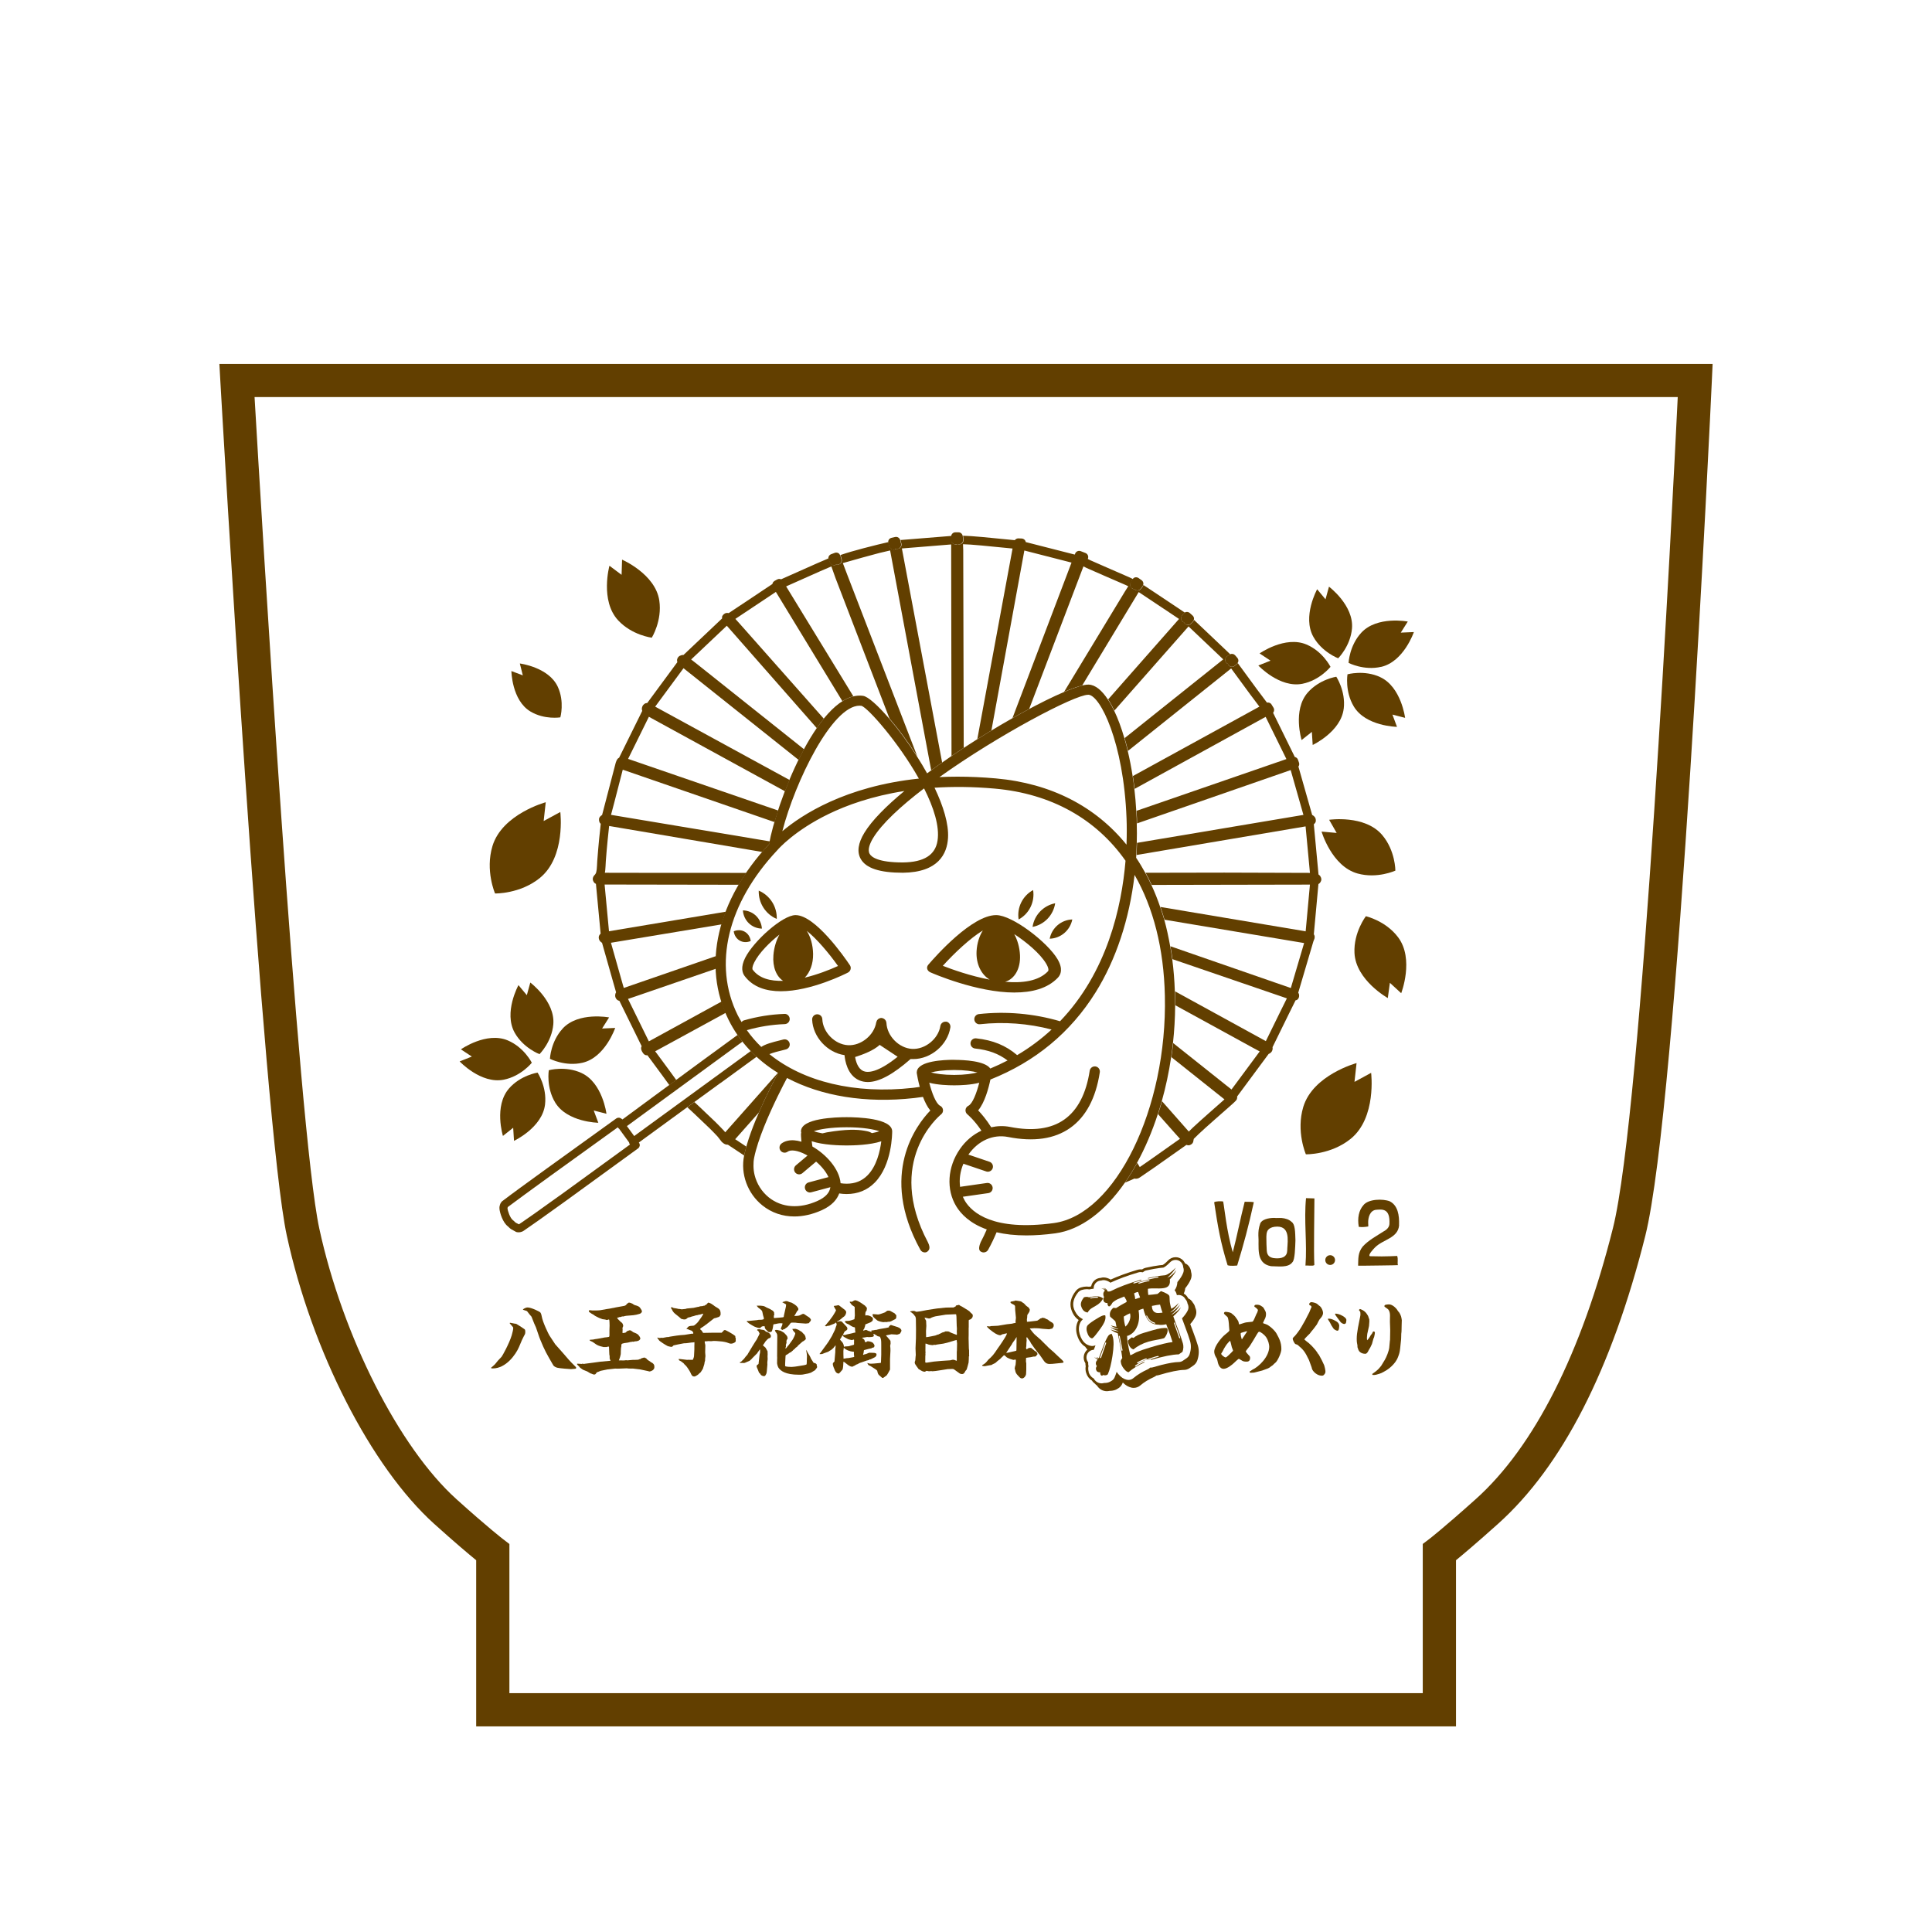 <?xml version="1.0" encoding="UTF-8"?>
<svg id="_レイヤー_2" data-name="レイヤー 2" xmlns="http://www.w3.org/2000/svg" xmlns:xlink="http://www.w3.org/1999/xlink" viewBox="0 0 510.77 510.77">
  <defs>
    <style>
      .cls-1 {
        fill: none;
      }

      .cls-2 {
        fill: #623f00;
      }

      .cls-3 {
        clip-path: url(#clippath);
      }
    </style>
    <clipPath id="clippath">
      <rect class="cls-1" width="510.77" height="510.77"/>
    </clipPath>
  </defs>
  <g id="svg789">
    <g class="cls-3">
      <g>
        <path class="cls-2" d="M384.93,456.41H125.89v-43.93c-1.95-1.59-5.58-4.64-11.09-9.6-16.7-15.05-32.36-45.69-38.98-76.24-6.31-29.17-17.1-217.78-17.56-225.79l-.26-4.64h394.77l-.21,4.59c-.36,7.81-8.96,191.57-17.6,225.98-8.86,35.29-21.96,60.9-38.95,76.11-5.69,5.1-9.2,8.05-11.08,9.59v43.93ZM134.67,447.63h241.47v-39.45l1.74-1.32s3.44-2.62,12.26-10.52c15.44-13.82,27.99-38.62,36.29-71.7,7.68-30.61,15.7-190.38,17.12-219.66H67.3c1.74,29.83,11.47,193.77,17.11,219.8,6.16,28.44,21.07,57.87,36.27,71.57,8.31,7.49,12.23,10.49,12.26,10.52l1.73,1.32v2.17s0,37.27,0,37.27Z"/>
        <g>
          <path class="cls-2" d="M342.44,264.47c.14-.03.28-.03.42-.11.54-.33.68-.97.56-1.52-.03-.12-.13-.25-.2-.39l3.91-13.25c.03-.1.15-.52.25-.72.21-.35.26-.95.07-1.31-.03-.06-.07-.1-.11-.14l1.22-13.33c.06-.03.11-.04.17-.08.29-.2.58-.7.6-1.06.02-.45-.23-.85-.32-.98-.1-.14-.27-.28-.43-.39l-1.24-13.27c.18-.15.36-.34.47-.6.12-.32.06-.88-.12-1.18-.15-.24-.4-.47-.59-.59-.05-.03-.13-.04-.19-.07l-3.65-12.84s.08-.09.11-.14c.13-.27.15-.59.05-.87l-.28-.8c-.13-.38-.46-.63-.83-.71l-5.74-11.68c.1-.12.18-.25.22-.4.1-.31.06-.66-.11-.94l-.52-.85c-.25-.42-.75-.6-1.21-.5-.19-.25-1.93-2.56-2.66-3.54l-5.07-6.92s0,0,0,0c-.06.09-.12.19-.21.26l-.58.48c-.21.17-.47.26-.72.26-.33,0-.66-.14-.88-.42-.09-.11-.15-.22-.19-.35-.19-.08-.36-.21-.49-.38-.37-.51-.26-1.22.25-1.59l.64-.47c.07-.05.14-.07.21-.1l-9.15-8.68c-.17-.16-.31-.3-.45-.43-.05.2-.14.4-.29.55l-.49.47c-.22.21-.51.32-.79.32s-.59-.12-.82-.35c-.1-.1-.17-.21-.22-.33-.12-.04-.24-.1-.34-.18-.5-.39-.58-1.1-.19-1.6l.41-.53c.08-.11.19-.19.31-.26-.49-.34-1.15-.78-2.09-1.41l-7.85-5.23c-.41-.27-.72-.48-1-.66-.04.12-.09.25-.16.35l-.48.65c-.22.3-.57.46-.91.46-.24,0-.48-.07-.68-.22-.06-.05-.12-.1-.17-.15-.17,0-.35-.06-.51-.15-.54-.31-.73-1.01-.42-1.55l.48-.83s.07-.08.11-.12c-.37-.18-.78-.38-1.02-.49-1.25-.56-4.07-1.78-5.62-2.45-1.34-.58-3.68-1.6-4.67-2.05-.21-.09-.44-.22-.66-.34h0c.14-.29.16-.62.04-.92-.12-.3-.35-.53-.65-.65l-1.26-.49c-.3-.11-.62-.1-.91.04-.28.14-.5.39-.59.69l-.07.18-12.96-3.31c-.03-.18-.1-.35-.21-.5-.21-.26-.52-.42-.85-.44l-.9-.04c-.37,0-.72.19-.94.48l-8.52-.83c-.78-.07-2.26-.19-2.97-.24-.59-.03-1.64-.09-2.2-.11.01.05.04.09.04.15l.08.91c.06.62-.41,1.18-1.03,1.23-.2.02-.38-.02-.55-.09-.14.07-.3.1-.47.1-.63,0-1.14-.51-1.14-1.14v-.92c0-.07.03-.12.04-.19-.61.05-1.6.13-3.32.27l-10.17.82s0,.01.01.02l.22.92c.15.61-.23,1.23-.84,1.37-.18.04-.36.04-.53,0-.11.08-.24.15-.38.18-.1.03-.2.04-.3.04-.5,0-.96-.33-1.1-.84l-.24-.89c-.02-.08-.01-.17-.02-.26-.61.14-1.51.36-2.91.69-.08.02-6.58,1.6-9.8,2.74.03.06.07.11.09.18l.25.93c.16.61-.2,1.23-.8,1.39-.2.05-.4.05-.58,0-.05.03-.11.06-.17.09-.15.06-.3.09-.45.09-.44,0-.86-.26-1.05-.69l-.31-.72c-.06-.13-.08-.27-.08-.41-.68.28-1.63.7-3.11,1.34l-9.49,4.22c-.06-.03-.11-.06-.17-.08-.09-.02-.18-.02-.27-.02-.06,0-.11-.01-.17,0-.09.01-.17.05-.25.08-.05.02-.11.02-.16.05l-.69.39s-.01.01-.02.01c0,0-.01,0-.02,0-.06.04-.1.09-.15.14-.06.05-.12.09-.17.15-.05.06-.07.13-.1.2-.03.06-.07.12-.09.19-.01.04,0,.08-.01.12l-11.56,7.7c-.21-.05-.46-.07-.72-.02-.32.09-.75.36-.98.81-.07.17-.08.4-.05.62l-10.21,9.66c-.12,0-.21,0-.27,0-.16.02-.51.11-.78.26-.44.27-.71.8-.65,1.34.01.1.06.18.1.27l-7.99,10.84c-.17,0-.33.01-.5.08-.24.1-.59.44-.71.66-.11.21-.22.56-.2.91.01.14.05.28.1.42l-6.12,12.39c-.13.07-.26.15-.34.23-.28.29-.48.86-.55,1.09l-3.6,13.8c-.23.13-.52.37-.71.7-.21.42-.12,1.15.2,1.5.04.05.1.08.15.12l-.11,1.08c-.11,1.02-.24,2.17-.32,2.98-.13,1.38-.38,4.11-.5,5.87-.03.65-.08,1.7-.13,2.12-.03.21-.1.61-.13.75-.03.1-.07.22-.11.31-.04.07-.17.27-.18.29-.01.01-.27.29-.32.36-.16.2-.32.55-.31.95.02.32.26.79.51,1,.09.07.2.14.33.2l1.24,13.15c-.17.16-.33.35-.43.59-.15.43-.04.87.12,1.17.14.25.4.5.68.66,0,0,0,0,0,0l3,10.59c.27.92.53,1.86.72,2.51-.01.02-.03.03-.04.05-.15.26-.23.62-.2.96.04.38.26.77.57,1.01.16.12.36.19.54.23l5.89,11.99c-.06.11-.11.23-.14.38-.11.67.55,1.57.76,1.74.3.26.61.31.89.27.25.34.51.69.66.88.77,1.03,2.48,3.36,3.43,4.65l1.72,2.37,1.83-1.35-1.71-2.36c-.95-1.3-2.68-3.64-3.46-4.69-.1-.13-.25-.32-.41-.54l18.68-10.19c-.42-.98-.79-1.98-1.1-2.98l-19.25,10.54-5.51-11.22c.43-.15.94-.32,1.63-.55l21.63-7.44c-.04-1.11-.04-2.22.02-3.34l-24.4,8.43c-.17-.59-.37-1.29-.57-1.99l-2.82-9.96c.09-.01.17-.03.26-.04l29.01-4.82c.32-1.12.69-2.24,1.11-3.35l-30.9,5.17-1.16-12.35,35.48.06c.61-1.05,1.28-2.1,1.98-3.14l-35.37-.02c-.44,0-1.18-.01-1.9-.02-.04,0-.08,0-.12,0,.04-.22.08-.47.1-.65.05-.47.11-1.58.15-2.42.11-1.55.35-4.25.49-5.62.08-.8.2-1.94.31-2.95l.08-.72,40.48,6.87c.61-.71,1.23-1.43,1.88-2.13.04-.21.08-.44.13-.67l-41.91-7s-.06,0-.09-.01l.15-.55c.22-.83.47-1.73.63-2.37l2.33-9.02,40.15,13.86c.28-.98.6-2,.95-3.06l-39.69-13.66,5.5-11.14c.21.12.44.25.67.38l35.32,19.33c.38-.99.78-1.98,1.2-2.99l-35.53-19.39,7.49-10.16,30.43,24.24c.47-.95.95-1.89,1.44-2.81l-28.41-22.62c-.61-.48-1.05-.82-1.44-1.12l9.43-8.92,23.79,27.07c.6-.88,1.22-1.72,1.85-2.5l-22.21-25.08c-.26-.29-.73-.81-1.17-1.3l10.71-7.13,17.58,28.88c.95-.61,1.92-1.04,2.9-1.28l-17.77-29.06,9.01-4.01c1.18-.52,2.23-.97,2.95-1.27.07.2.15.42.23.65.34.96.71,2.04.87,2.45l14.26,37.1c2.36,2.76,4.96,6.25,7.35,10.01l-18.47-47.91c-.25-.63-.83-2.16-1.21-3.18,2.42-.7,8.32-2.35,9.64-2.67.71-.17,1.95-.46,2.86-.67l10.86,58.12c.95-.69,1.91-1.38,2.89-2.07l-10.64-56.58,13.03-1.06.09,55.93c1.07-.72,2.14-1.44,3.23-2.15l-.13-52.27s0-.21-.01-.23c-.03-.59-.04-1.02-.05-1.34.56.03,1.48.08,2,.1.69.05,2.16.17,2.92.24l8.18.8-9.32,50.4c1.25-.79,2.49-1.55,3.73-2.3l8.71-47.58c.12.03.24.06.37.1l12.1,3.1-15.62,41.12c1.52-.86,2.98-1.66,4.42-2.42l14.35-37.7c.26.15.56.3.83.42,1.01.45,3.37,1.48,4.72,2.07,1.55.66,4.35,1.88,5.58,2.42.17.08.44.21.72.34-.29.43-.71,1.11-.89,1.4l-16.08,26.53c1.94-.83,3.55-1.4,4.8-1.71l14.93-24.68,8.84,5.89c.57.38,1.26.84,1.82,1.22l-18.74,21.27c.57.86,1.12,1.85,1.65,2.95l19.42-22.04c.05-.06.11-.13.18-.21l9.18,8.71c-.57.45-1.22.97-1.59,1.27l-24.48,19.55c.31,1.08.61,2.21.89,3.38l27.27-21.8,5.01,6.83s1.72,2.29,2.46,3.27l-33.45,18.35c.17,1.11.32,2.24.46,3.39l34.64-19.04,5.49,11.16-39.62,13.68c.04.65.08,1.29.11,1.94.02.47,0,.92.02,1.39l40.62-14.1,3.37,11.85-43.99,7.39c-.03,1.07-.07,2.15-.13,3.21l44.69-7.56,1.15,12.29-22.63-.07-20.83.04c.57,1.04,1.11,2.11,1.62,3.21l41.84-.08-1.13,12.35-38.39-6.44c.38,1.11.76,2.22,1.08,3.37l36.9,6.17-3.51,11.89-31.83-11.04c.2,1.12.39,2.25.54,3.41l30.24,10.36-.27.55c-.42.83-.87,1.74-1.17,2.36l-4.12,8.4-23.99-13.16c.01.37.05.73.06,1.1.02.86.02,1.73.02,2.59l20.46,11.21c.79.43,1.38.74,1.83.98l-7.46,10.07-15.41-12.27c-.14,1.25-.3,2.48-.48,3.71l14.03,11.17-4.02,3.55c-.64.56-1.85,1.64-2.43,2.16-.51.46-1.47,1.34-1.93,1.77-.53.51-.83.81-1.05,1.03l-7.08-8.03c-.33,1.16-.68,2.3-1.05,3.42l4.76,5.37c.23.26.63.7,1.04,1.15l-8.06,5.69c-.69.48-1.71,1.18-2.57,1.78l-.67-1.11c-1.02,1.86-2.11,3.6-3.25,5.24,1.01-.44,2.14-.92,2.52-1.09.01,0,.02,0,.03.01.46.14.94-.06,1.14-.15.04-.02.25-.16.3-.19.81-.55,2.71-1.86,3.81-2.61l8.45-5.96c.18.06.37.11.58.12.37-.02.88-.3,1.07-.62.16-.25.2-.5.26-.92.02-.06.08-.23.02-.16.16-.16,1-.98,1.32-1.29.44-.41,1.39-1.28,1.89-1.74.57-.51,1.77-1.58,2.41-2.14l4.09-3.6c1.47-1.3,1.58-1.47,1.7-1.75.09-.23.11-.47.07-.7l8.33-11.25c.3-.1.61-.33.81-.62.2-.3.29-.72.23-1.1,0-.02-.02-.04-.02-.05l4.41-8.99c.3-.61.75-1.51,1.16-2.34l.52-1.05Z"/>
          <path class="cls-2" d="M194.36,301.18l6.28-7.08c1.98-4.56,4.1-8.64,5.07-10.46-.02,0-.03-.02-.04-.03l-13.94,15.74c-.13-.16-.26-.33-.37-.45-.46-.51-1.73-1.79-2.13-2.19-.94-.91-3.06-2.92-4.22-4.02l-1.43-1.34-1.87,1.37,1.75,1.63c1.16,1.09,3.26,3.09,4.19,3.99.37.37,1.59,1.6,2.02,2.08.22.26.58.73.84,1.07l.26.34s.07.06.1.09c.02.02.03.05.05.07.02.02.05.03.07.04.21.19.46.37.67.46.21.09.47.14.72.14h.05l4.31,2.86c.15-.75.35-1.54.58-2.35l-2.95-1.96Z"/>
          <path class="cls-2" d="M324.37,173.54c-.51.37-.62,1.08-.25,1.59.13.18.3.31.49.38.04.12.11.24.19.35.22.27.55.42.88.42.26,0,.51-.08.72-.26l.58-.48c.09-.07.15-.17.21-.26.11-.16.19-.33.2-.53.03-.31-.08-.61-.28-.84l-.58-.67c-.34-.38-.87-.47-1.31-.27-.07.03-.14.05-.21.1l-.64.47Z"/>
          <path class="cls-2" d="M312.47,162.74c-.39.49-.3,1.21.19,1.6.1.08.22.14.34.18.05.12.12.23.22.33.22.23.52.35.82.35s.57-.11.79-.32l.49-.47c.15-.15.24-.34.29-.55.02-.1.06-.19.06-.3,0-.32-.15-.62-.38-.83l-.75-.67c-.23-.21-.54-.3-.86-.28-.18.02-.34.08-.49.17-.11.07-.22.15-.31.26l-.41.53Z"/>
          <path class="cls-2" d="M298.9,154.03c-.31.54-.12,1.24.42,1.55.16.09.34.14.51.15.05.05.11.1.17.15.2.15.44.22.68.22.35,0,.69-.16.91-.46l.48-.65c.08-.11.13-.23.16-.35.05-.16.07-.34.04-.51-.05-.3-.22-.58-.47-.75l-.8-.56c-.26-.18-.59-.25-.9-.18-.26.06-.47.22-.63.43-.03.04-.08.07-.11.12l-.48.83Z"/>
          <path class="cls-2" d="M251.43,142.78c0,.63.51,1.14,1.14,1.14.17,0,.33-.04.47-.1.17.07.35.1.55.09.63-.05,1.09-.61,1.03-1.23l-.08-.91c0-.05-.03-.1-.04-.15-.12-.51-.56-.89-1.09-.89h-.84c-.56,0-1.01.42-1.1.95-.01.06-.04.12-.04.19v.92Z"/>
          <path class="cls-2" d="M235.07,144.48c.14.51.6.84,1.1.84.1,0,.2-.01.3-.04.14-.04.27-.1.38-.18.17.04.35.04.53,0,.61-.15.99-.76.84-1.37l-.22-.92s0-.01-.01-.02c-.16-.59-.75-.96-1.35-.82l-.96.22c-.3.07-.56.26-.72.52-.11.19-.15.41-.14.62,0,.09,0,.17.02.26l.24.89Z"/>
          <path class="cls-2" d="M219.39,148.75c.19.43.61.69,1.05.69.15,0,.3-.03.45-.09.06-.02.11-.05.17-.09.19.04.38.05.58,0,.61-.16.97-.79.8-1.39l-.25-.93c-.02-.06-.06-.12-.09-.18-.11-.23-.26-.42-.49-.54-.28-.15-.62-.17-.92-.06l-.96.36c-.29.11-.53.33-.65.62-.07.16-.09.32-.08.49,0,.14.03.28.08.41l.31.72Z"/>
          <path class="cls-2" d="M361.1,242.23s-3.27,4.24-3.01,9.72c.35,7.19,8.81,11.91,8.81,11.91l.55-4.03,2.99,2.75s3.51-9.03-.82-14.79c-3.3-4.39-8.52-5.56-8.52-5.56Z"/>
          <path class="cls-2" d="M358.9,230.93c5.21,1.45,10-.76,10-.76,0,0,.02-5.28-3.48-9.41-4.58-5.42-14.03-4.03-14.03-4.03l1.99,3.48-3.99-.36s2.67,9.17,9.51,11.08Z"/>
          <path class="cls-2" d="M353.78,174.03s3.24-3.2,3.65-7.87c.53-6.11-6.08-11.06-6.08-11.06l-.92,3.34-2.21-2.66s-3.99,7.23-1,12.58c2.29,4.08,6.56,5.67,6.56,5.67Z"/>
          <path class="cls-2" d="M344.33,180.77c4.59-.91,7.42-4.48,7.42-4.48,0,0-2.04-4.08-6.35-5.9-5.65-2.39-12.4,2.36-12.4,2.36l2.89,1.91-3.22,1.28s5.64,6.03,11.66,4.83Z"/>
          <path class="cls-2" d="M355.25,187.35c.55-4.65-1.97-8.44-1.97-8.44,0,0-4.51.68-7.58,4.22-4.02,4.64-1.59,12.52-1.59,12.52l2.71-2.16.22,3.46s7.48-3.5,8.2-9.6Z"/>
          <path class="cls-2" d="M364.88,179c-4.25-1.96-8.64-.73-8.64-.73,0,0-.74,4.5,1.67,8.51,3.16,5.26,11.42,5.38,11.42,5.38l-1.21-3.24,3.35.86s-1.02-8.2-6.59-10.77Z"/>
          <path class="cls-2" d="M365.15,176.3c5.98-1.38,8.64-9.2,8.64-9.2l-3.46.15,1.85-2.93s-8.11-1.56-12.28,2.94c-3.18,3.43-3.37,7.99-3.37,7.99,0,0,4.05,2.1,8.61,1.04Z"/>
          <path class="cls-2" d="M140.2,259.76l-.92,3.34-2.21-2.66s-3.99,7.23-1,12.58c2.29,4.08,6.56,5.67,6.56,5.67,0,0,3.24-3.2,3.65-7.87.53-6.11-6.08-11.06-6.08-11.06Z"/>
          <path class="cls-2" d="M133.18,285.44c4.59-.91,7.42-4.48,7.42-4.48,0,0-2.04-4.08-6.35-5.9-5.65-2.39-12.4,2.36-12.4,2.36l2.89,1.91-3.22,1.28s5.64,6.03,11.66,4.83Z"/>
          <path class="cls-2" d="M134.55,287.79c-4.02,4.64-1.59,12.52-1.59,12.52l2.71-2.16.22,3.46s7.48-3.5,8.2-9.6c.55-4.65-1.97-8.44-1.97-8.44,0,0-4.51.68-7.58,4.22Z"/>
          <path class="cls-2" d="M153.73,283.67c-4.25-1.96-8.64-.73-8.64-.73,0,0-.74,4.5,1.67,8.51,3.16,5.26,11.42,5.38,11.42,5.38l-1.21-3.24,3.36.86s-1.02-8.2-6.59-10.77Z"/>
          <path class="cls-2" d="M148.76,271.93c-3.18,3.43-3.37,7.99-3.37,7.99,0,0,4.05,2.1,8.61,1.04,5.98-1.38,8.64-9.2,8.64-9.2l-3.46.15,1.85-2.93s-8.11-1.56-12.28,2.94Z"/>
          <path class="cls-2" d="M190.45,286.34s.01,0,.02-.01h0s.05-.02.12-.08c.01,0,.02-.01.03-.02l9.41-6.86c-.53-.49-1.04-.99-1.54-1.51l-30.83,22.48-1.92-2.63,30.56-22.34c-.45-.57-.89-1.16-1.31-1.76l-8.79,6.42h0l-7.5,5.51-1.83,1.35-3.93,2.88-8.38,6.18-.37-.27s-.03-.01-.04-.02c-.07-.05-.14-.07-.22-.1-.05-.02-.1-.05-.16-.06-.08-.02-.15-.01-.23,0-.06,0-.11,0-.17,0-.07.01-.13.04-.2.07-.06.03-.13.05-.18.08-.01,0-.03,0-.04.02l-18.56,13.37c-1.84,1.33-5.26,3.81-6.83,4.96-.05.03-4.69,3.45-4.83,3.59-.12.12-.43.5-.47.71-.06.12-.11.26-.13.41-.11.31-.1.64-.08.9.1,1.07.88,3.62,2.25,4.63.09.07.17.16.26.25.36.39.91.69,1.64,1.06.18.13.42.23.77.23h0c.06,0,.13.01.19.01.5,0,1.04-.23,1.26-.39l4.1-2.86c1.52-1.08,4.82-3.45,6.6-4.72l19.59-14.23c.12-.09.21-.19.28-.31.02-.03.02-.08.04-.11.04-.09.08-.17.1-.27.02-.1,0-.19-.01-.29,0-.04,0-.08,0-.11-.03-.12-.08-.23-.16-.34,0-.01,0-.03-.02-.04h0s0,0,0,0l-.05-.07,12.78-9.32,1.87-1.37,6.88-5.01ZM147.91,316.11c-1.77,1.28-5.07,3.63-6.58,4.71l-3.35,2.33c-.39.27-.68.47-.8.53,0,0,0,0,0,0-.33-.16-.92-.47-1.04-.6-.17-.19-.35-.37-.56-.52-.73-.54-1.39-2.51-1.41-3.15.04-.1.06-.19.07-.29.55-.41,3.42-2.53,4.6-3.4,1.57-1.15,4.99-3.63,6.82-4.96l17.67-12.73c.08.14.18.27.32.37,0,0,.01,0,.02,0l2.64,3.62c.02.2.1.39.24.56l-18.62,13.53Z"/>
          <path class="cls-2" d="M142.73,232.1c6.89-5.59,5.4-17.43,5.4-17.43l-4.4,2.39.55-4.97s-11.53,3.11-14.09,11.6c-1.95,6.48.69,12.52.69,12.52,0,0,6.59.16,11.85-4.1Z"/>
          <path class="cls-2" d="M362.49,283.63l-4.4,2.39.55-4.97s-11.53,3.11-14.09,11.6c-1.95,6.48.69,12.52.69,12.52,0,0,6.59.16,11.85-4.1,6.89-5.59,5.4-17.43,5.4-17.43Z"/>
          <path class="cls-2" d="M140.2,188.08c3.74,2.26,7.94,1.57,7.94,1.57,0,0,1.16-4.1-.67-8.07-2.39-5.21-10.04-6.17-10.04-6.17l.79,3.14-3.02-1.14s.1,7.71,5,10.67Z"/>
          <path class="cls-2" d="M172.32,168.58s2.78-4.48,1.98-9.83c-1.06-7.02-9.84-10.79-9.84-10.79l-.13,4.01-3.21-2.4s-2.53,9.21,2.29,14.42c3.68,3.97,8.91,4.6,8.91,4.6Z"/>
          <path class="cls-2" d="M300.59,307.43c2.13-3.87,3.98-8.21,5.5-12.87.37-1.12.72-2.26,1.05-3.42,1.05-3.72,1.88-7.63,2.48-11.64.18-1.23.34-2.46.48-3.71.36-3.28.56-6.62.58-10,0-.86,0-1.72-.02-2.59,0-.38-.04-.73-.06-1.1-.1-2.93-.33-5.77-.69-8.5-.15-1.16-.34-2.29-.54-3.41-.43-2.41-.93-4.77-1.56-7.02-.33-1.15-.7-2.26-1.08-3.37-.69-2.02-1.46-3.97-2.33-5.83-.51-1.1-1.05-2.17-1.62-3.21-.76-1.38-1.55-2.71-2.41-3.98.02-.24.02-.48.03-.72.06-1.06.1-2.14.13-3.21.05-1.7.05-3.41,0-5.14-.01-.46,0-.92-.02-1.39-.02-.65-.07-1.3-.11-1.94-.11-1.97-.28-3.91-.5-5.8-.13-1.15-.29-2.28-.46-3.39-.36-2.33-.79-4.55-1.29-6.65-.28-1.17-.57-2.29-.89-3.38-.8-2.75-1.71-5.21-2.7-7.27-.53-1.1-1.08-2.09-1.65-2.95-1.61-2.44-3.34-3.89-5.09-3.95,0,0,0,0,0,0-4.75-.19-26.6,11.52-42.72,23.46h0c-.83-1.5-1.73-2.99-2.65-4.44-2.39-3.76-4.99-7.25-7.35-10.01-3.01-3.52-5.64-5.87-6.93-6.04-.36-.05-.73-.07-1.09-.06-11.23.34-21.93,28.76-23.76,39.27-13.8,14.78-17.81,32.11-10.71,46.43,2.88,5.81,7.38,10.54,13.09,14.06-1.79,3.35-7.44,14.29-8.98,21.86-.98,4.85.91,10.01,4.83,13.15,2.43,1.95,5.34,2.93,8.46,2.93h0c2.33,0,4.78-.55,7.23-1.65,0,0,0,0,0,0,2.8-1.26,4.07-2.92,4.63-4.44.62.1,1.27.16,1.94.16,2.96,0,5.47-1.01,7.44-3.01,4.62-4.67,4.62-13.13,4.62-13.56h0s0-.04,0-.06c-.11-3.42-9.24-3.69-12.05-3.69s-12.06.27-12.06,3.75c0,.12.04.23.06.35-.02.1-.06.19-.06.29s0,.91.12,2.1c-1.35-.41-2.6-.5-3.66-.25-.59.13-1.12.36-1.58.7-.6.44-.74,1.28-.3,1.89.44.6,1.28.74,1.88.3.87-.63,2.75-.33,4.81.76.15.08.31.17.46.26l-3.08,2.59c-.57.48-.64,1.33-.17,1.9.27.32.65.48,1.03.48.31,0,.61-.1.87-.32l3.62-3.05c1.41,1.2,2.61,2.64,3.27,4.09l-5.25,1.41c-.72.19-1.15.93-.95,1.66.16.6.71,1,1.3,1,.12,0,.23-.02.35-.05l5.05-1.35c-.19,1.47-1.32,2.69-3.38,3.62-4.78,2.16-9.48,1.82-12.9-.92-1.89-1.52-3.19-3.63-3.75-5.91-.19-.78-.29-1.58-.3-2.38-.01-.74.03-1.48.18-2.21.99-4.89,3.92-11.5,6.22-16.22,1.02-2.1,1.92-3.83,2.47-4.85,9.05,4.78,20.72,6.75,33.66,5.3.77-.09,1.52-.2,2.28-.3.51,1.35,1.15,2.65,1.94,3.6-3.6,3.73-13.67,16.77-2.63,36.82.24.43.69.7,1.18.7h0s.48,0,.72-.26.96-.7.09-2.44c-11.32-21.37,2.89-33.31,3.5-33.81.36-.29.55-.74.49-1.2s-.33-.86-.75-1.06c-1.1-.54-2.18-3.37-2.88-6.09,2.21.58,4.99.68,6.61.68s4.41-.1,6.61-.68c-.7,2.72-1.77,5.55-2.88,6.09-.41.2-.7.6-.75,1.06s.13.91.49,1.2c.03.02,1.83,1.5,3.71,4.32-2.19,1.02-4.16,2.65-5.68,4.85-3.3,4.75-3.68,10.7-.97,15.15,1.19,1.95,3.53,4.49,8.07,6.11-.48,1.12-1.02,2.24-1.62,3.38-.93,2.21,0,2.46.25,2.58.25.13.55.12.55.12h0c.49,0,.94-.27,1.18-.7.88-1.59,1.61-3.13,2.23-4.63,0,0,0,0,0,0,1.1.26,2.3.46,3.61.61.08,0,.16.01.24.02,1.24.13,2.58.2,4.03.2h0c2.28,0,4.82-.17,7.64-.55,6.78-.92,13.15-5.86,18.37-13.36,1.14-1.63,2.22-3.38,3.25-5.24ZM232.48,299.07c-.47.17-1.13.34-1.95.5-.32-.2-.74-.39-1.27-.5-1.93-.4-4.19-.62-8.78,0-1.51.2-2.45.39-3.05.56-.98-.17-1.74-.37-2.27-.56,1.39-.49,4.33-1.05,8.66-1.05s7.27.56,8.66,1.05ZM214.78,303.1c-.09-.51-.14-.97-.19-1.39,2.96,1.01,7.41,1.12,9.23,1.12s6.21-.11,9.17-1.1c-.33,2.61-1.22,6.56-3.65,9.01-1.47,1.48-3.27,2.2-5.52,2.2-.56,0-1.08-.05-1.59-.13-.33-3.8-3.82-7.62-7.46-9.71ZM287.67,183.67s.04,0,.06,0c3.13.11,9.35,12.63,10.1,32.74.07,1.84.09,4.18-.01,6.9-8.15-10.07-19.92-16.22-34.56-17.52-3.56-.32-6.93-.46-10.13-.46-1.63,0-3.22.04-4.76.11,15.61-11.15,35.76-21.76,39.3-21.76ZM238.7,228.01c-6.54,0-8.32-1.43-8.79-2.28-.64-1.14.15-2.9.92-4.18,2.31-3.8,7.31-8.41,13.43-13.09.02,0,.03,0,.05,0,2.53,5.02,4.13,9.99,3.55,13.78-.58,3.81-3.58,5.7-9.16,5.77ZM227.25,186.57c.17,0,.34.01.51.03,1.76.58,9.76,9.64,15.16,19.24-19.45,2.04-30.95,9.58-36.09,13.91,3.37-13.1,13.14-33.19,20.43-33.19ZM252.26,284.18c-2.82,0-4.91-.32-6.14-.65,1.24-.33,3.33-.65,6.14-.65s4.91.32,6.14.65c-1.24.33-3.33.65-6.14.65ZM252.26,280.18c-2.85,0-9.29.31-9.85,2.98,0,.02,0,.03,0,.05-.02.11-.05.21-.05.33,0,.05.02.09.02.14,0,.02,0,.05,0,.07.09.57.34,1.97.78,3.6-.58.08-1.15.17-1.74.24-15.48,1.73-28.99-1.61-38.01-8.91,1.02-.42,2.77-.85,3.45-1.01.37-.09.69-.17.94-.24.72-.2,1.14-.94.94-1.66-.2-.72-.94-1.15-1.66-.95-.22.06-.52.13-.86.22-2.07.51-3.89,1-4.96,1.74-1.41-1.36-2.69-2.84-3.81-4.43,3.26-.94,6.64-1.48,10.03-1.6.74-.03,1.33-.65,1.3-1.4-.03-.75-.68-1.36-1.39-1.3-3.62.13-7.22.7-10.7,1.71-.27.08-.47.24-.64.44-.35-.6-.71-1.2-1.02-1.82-6.6-13.33-2.7-29.6,10.48-43.62.04-.04.08-.08.11-.12.22-.26,4.48-5.09,13.42-9.43,4.75-2.31,11.4-4.74,20.06-6.09-4.8,3.97-8.61,7.8-10.58,11.04-1.67,2.75-2,5.07-.97,6.91,1.38,2.47,5.02,3.66,11.16,3.66,9.4-.11,11.67-5.05,11.92-9.17.23-3.73-1.25-8.47-3.56-13.31,4.82-.31,10.14-.28,15.95.24,14.98,1.34,26.79,8.06,34.54,19.07-1.03,12.28-4.88,29.48-17.31,42.43-6.9-2.03-14.32-2.69-21.47-1.89-.74.08-1.27.75-1.19,1.49.08.74.75,1.28,1.49,1.19,6.29-.7,12.79-.21,18.93,1.4-2.67,2.47-5.68,4.75-9.1,6.77-3.02-2.57-6.39-3.96-10.85-4.44-.73-.08-1.4.46-1.48,1.2-.08.74.46,1.41,1.2,1.49,3.55.38,6.19,1.35,8.59,3.16-1.45.76-2.97,1.46-4.56,2.13-1.43-2.04-6.97-2.29-9.56-2.29ZM255.1,317.48c-.21-.35-.38-.72-.55-1.09l6.73-.96c.74-.1,1.25-.79,1.14-1.53-.11-.74-.8-1.26-1.52-1.15l-6.9.99c-.06,0-.11.04-.17.06-.28-2,.01-4.12.87-6.14l6.03,2.04c.14.05.29.07.43.07.56,0,1.09-.36,1.28-.92.24-.71-.14-1.47-.85-1.71l-5.57-1.89c2.59-3.7,6.51-5.44,10.5-4.66,6.75,1.33,12.26.53,16.39-2.38,4.16-2.93,6.8-7.89,7.85-14.73.11-.74-.39-1.43-1.13-1.54-.73-.11-1.42.39-1.54,1.13-.93,6.08-3.2,10.43-6.74,12.92-3.5,2.47-8.32,3.12-14.32,1.94-1.68-.33-3.36-.27-4.98.09-1.27-2.03-2.56-3.53-3.45-4.46,1.74-2.07,2.76-5.87,3.24-8.16,11.85-4.71,21.18-12.42,27.83-23.08,5.4-8.67,8.92-19.36,10.28-31.02,4.95,8.61,7.73,19.4,8.01,31.96.67,29.8-13.05,57.88-29.36,60.09-16.03,2.17-21.61-2.74-23.51-5.87Z"/>
          <path class="cls-2" d="M250.15,270.12c-.73-.11-1.42.39-1.54,1.12-.54,3.43-4.06,6.26-7.5,6.06-3.45-.2-6.61-3.41-6.76-6.88,0-.05-.03-.08-.03-.13-.01-.09-.03-.17-.06-.26-.03-.08-.06-.16-.11-.23-.05-.08-.1-.14-.16-.21-.06-.06-.11-.12-.18-.17-.07-.05-.14-.1-.22-.14-.08-.04-.17-.07-.26-.1-.04-.01-.07-.04-.12-.04-.04,0-.07,0-.11,0-.05,0-.1-.03-.16-.03-.06,0-.11.03-.17.04-.07.01-.13.03-.19.05-.11.04-.21.08-.3.14-.05.03-.1.07-.14.11-.08.07-.15.15-.22.23-.04.06-.08.11-.11.18-.05.09-.08.18-.1.28-.01.04-.04.08-.05.12-.54,3.43-4.06,6.27-7.5,6.06-3.45-.2-6.61-3.41-6.76-6.88-.03-.75-.63-1.31-1.4-1.29-.74.03-1.32.66-1.29,1.41.19,4.61,4.04,8.74,8.56,9.39.12,1.35.71,5.26,3.84,6.64.71.31,1.48.47,2.31.47,2.96,0,6.69-2.01,11.31-6.08h.01c.06,0,.13,0,.19,0,.17,0,.33.01.5.01,4.66,0,9.09-3.72,9.82-8.36.12-.74-.39-1.43-1.12-1.55ZM228.22,283.14c-1.42-.62-1.95-2.51-2.15-3.69,2.01-.63,4.94-1.74,6.49-3.21l4.75,3.14c-5.38,4.33-7.98,4.25-9.09,3.77Z"/>
          <path class="cls-2" d="M224.87,256.25c.1-.37.03-.77-.19-1.09-1.48-2.2-9.13-13.17-14.32-13.23h-.03c-3.47,0-11.12,6.91-13.32,11.29-1.25,2.48-.77,3.98-.16,4.8,2.26,3.01,5.79,4.04,9.58,4.04,8.03,0,17.19-4.65,17.75-4.94.34-.18.59-.49.69-.87ZM199,256.38c-.16-.21-.15-.85.41-1.95,1.27-2.52,4.13-5.37,6.66-7.35-.85,1.52-1.44,3.43-1.6,5.44-.26,3.17.81,5.64,2.56,6.79-3.32.1-6.3-.63-8.02-2.93ZM212.76,258.47c1.37-1.4,2.25-3.63,2.2-6.3-.04-2.35-.68-4.54-1.67-6.07,2.62,2.06,5.88,5.93,8.26,9.28-2.26,1.04-5.46,2.28-8.8,3.09Z"/>
          <path class="cls-2" d="M268.23,262.39c4.5,0,8.69-1.01,11.45-3.92.78-.82,1.4-2.33-.08-4.86-2.63-4.49-11.95-11.66-16.22-11.68,0,0-.02,0-.03,0-6.41,0-16.07,10.94-17.95,13.14-.27.32-.37.72-.26,1.1.11.38.41.71.83.89.7.31,12.24,5.34,22.26,5.34ZM265.73,259.56c2.45-.71,4.11-3.39,3.93-7.07-.1-2.01-.66-3.96-1.51-5.53,3.16,2.06,6.88,5.15,8.45,7.84.66,1.13.66,1.77.46,1.98-2.5,2.63-6.79,3.17-11.33,2.78ZM249.25,255.34c3.08-3.41,7.28-7.34,10.59-9.35-.92,1.44-1.54,3.37-1.66,5.45-.19,3.43,1.27,6.26,3.48,7.55-5.09-.96-9.94-2.69-12.42-3.66Z"/>
          <path class="cls-2" d="M205.35,242.94c.12-3.23-1.79-6.22-4.76-7.48-.11,3.23,1.79,6.23,4.76,7.48Z"/>
          <path class="cls-2" d="M269.3,243.08c2.79-1.5,4.32-4.63,3.83-7.77-2.78,1.51-4.33,4.63-3.83,7.77Z"/>
          <path class="cls-2" d="M272.98,245.05c3.11-.59,5.51-3.12,5.98-6.25-3.1.6-5.52,3.11-5.98,6.25Z"/>
          <path class="cls-2" d="M277.51,248.17c2.94-.09,5.4-2.21,5.98-5.09-2.93.1-5.41,2.2-5.98,5.09Z"/>
          <path class="cls-2" d="M201.43,245.5c-.18-2.7-2.34-4.76-5.03-4.82.19,2.69,2.33,4.77,5.03,4.82Z"/>
          <path class="cls-2" d="M193.98,246.21c.3,2.24,2.42,3.46,4.49,2.57-.29-2.24-2.42-3.45-4.49-2.57Z"/>
          <g>
            <path class="cls-2" d="M329.06,317.72c-1.2,4.66-1.98,8.93-3.15,13.36-1.66-5.71-2.2-11.84-2.54-13.44-.39-.1-2.1-.1-2.37.22v.03c.98,6.47,1.64,10.42,3.54,16.6.37.15.93.15,1.44.15s.9-.07,1.1-.07c1.69-5.54,2.98-10.25,4.4-16.75-.86-.15-1.83-.05-2.4-.12,0,0-.02,0-.02.02Z"/>
            <path class="cls-2" d="M338.77,322.01c-.68-.05-1.25.05-1.91-.03-1.54,0-3.2.42-3.67,1.42-.49,1.45-.51,2.18-.51,3.21.27,2.85-.88,7.41,3.35,8.14,1.88,0,4.55.51,5.67-1.08.64-.64.71-3.85.78-5.76-.07-2.16-.07-4.24-1-4.86-.68-.66-1.66-.96-2.71-1.05ZM340.33,330.2c0,.37-.05.69-.1,1-.39,1.52-2.27,1.59-3.57,1.4-.76-.15-1.66-.49-1.76-1.94-.05-1.23-.12-2.21-.1-2.97-.03-1.08,0-1.99.46-2.55.32-.39.88-.69,1.69-.81,4.2-.54,3.49,3.53,3.37,5.86Z"/>
            <path class="cls-2" d="M345.28,316.76c-.59,5.93.32,11.92-.15,17.83.34-.1,2.05.2,2.35-.15-.2-3.95.02-13.59.02-17.61l-2.22-.07Z"/>
            <path class="cls-2" d="M369.87,323.9c.1-2.65-.32-5.2-2.44-6.3-1.76-.71-5.7-.66-6.99,1.03-1.2,1.35-1.61,3.41-1.22,5.67l.02.05c.83.1,1.56.05,2.47-.1l.02-.05c.03-.15,0-.44-.02-.88-.05-1.4.46-3.29,2.05-3.48,1.61-.12,3.79-.49,3.57,3.75-.05.76-.56,1.45-1.54,1.96-1.81,1.18-4.01,2.33-5.52,4-1.32,1.67-1.15,3.21-1.22,5,0,.03,0,.05.03.07h1.1c1.15-.02,9.39-.1,9.39-.15-.19-.71.12-1.5-.19-2.43-1.25.05-2.57.12-4.08.12-1.2,0-2.22-.02-3.13-.05-.59-.32.88-1.84,1.37-2.35,2.15-2.13,6.06-2.4,6.35-5.86Z"/>
            <ellipse class="cls-2" cx="351.66" cy="333.13" rx="1.29" ry="1.29"/>
          </g>
          <g>
            <path class="cls-2" d="M136.99,350.3c-.48-.31-.52-.35-.83-.35-.2,0-1.07-.24-1.27-.24-.09,0-.15.04-.15.11,0,.04.48.57.55.65.35.39.39.44.39.68,0,.35-.2,1.2-.39,1.85-.66,2.2-2.47,5.45-2.68,5.69-.98,1.02-1.09,1.13-1.73,1.96-.11.13-.22.22-1.11,1,.15.11.31.13.5.13,3.49,0,6.07-3.66,6.92-5.62.63-1.53,1.05-2.48,1.31-2.92.35-.61.37-.65.37-1.22,0-.15-.02-.43-.15-.57-.09-.11-1.42-.96-1.73-1.15Z"/>
            <path class="cls-2" d="M150.39,359.5c-1.44-1.68-1.66-1.92-3.6-4.1-.66-.98-.74-1.13-1.55-2.35-.17-.26-1.75-3.44-2.01-4.99-.02-.15-.15-.81-.37-1.07-.17-.24-2.42-1.33-3.36-1.33-.55,0-1.16.39-1.27.57.02.04.31.13.37.15.61.17.68.2.81.35.35.48.72.94,1.11,1.37.68,1.74.74,1.92,1.18,2.85l.87,2.55c.09.24.17.48.28.72,1.18,2.88,1.62,3.62,3.43,6.74.15.22.5.48,1.03.63.59.17,3.43.37,3.64.37.15,0,.92-.09,1.09-.09.13,0,.28-.07.28-.24,0-.15-.11-.28-.37-.52-.52-.52-1.22-1.2-1.57-1.61Z"/>
            <path class="cls-2" d="M172.22,360.24c-.2-.2-.26-.24-.87-.63-.17-.17-.2-.2-.33-.24-.13-.26-.2-.33-.46-.35-.02-.02-.11-.13-.2-.13s-.48.13-.57.15c-.28.07-.33.09-.52.28-.15-.02-.2,0-.52.15-.02,0-.74.04-.79.04h-.57l-1.53.13s-.28-.04-.33-.04c-.11,0-.59.07-.61.07l-.83-.02c-.28.02-.31.02-.48-.02.07-.13.09-.17.22-.59.13-.28.2-.76.28-1.05,0-.2.04-1.55.07-1.66.09-.33.09-.35.09-.72,0-.09,0-.24.2-.37.07-.02.44-.13.52-.15,1.03-.13,1.13-.15,1.77-.33.24,0,.26,0,.48-.07l.2.04.44-.11c.55,0,1.2-.13,1.42-.72-.09-.35-.09-.39-.31-.7-.41-.52-.44-.55-1.57-1-.31-.24-.68-.52-.94-.52-.11,0-.59.22-.7.24-.04.02-.31.3-.37.37-.41.11-.55.13-.83.13-.02-.09,0-.61.02-.98,0-.04-.04-.3-.04-.37s.2-.41.2-.5-.04-.41-.2-.68c0-.02-.26-.33-.41-.37,0,0-.59-.59-.68-.68-.22-.22-.24-.24-.31-.48.07,0,.31-.04.39-.07.07,0,.11-.04.17-.09.07,0,.17.02.22,0,.2-.07.22-.07.35-.09.13-.09.17-.09.55-.07.22-.09.37-.13.76-.18l1.81-.15c.37-.02,1.29-.22,1.64-.35.35-.13.37-.15.63-.48.04-.22.04-.26-.07-.52-.04-.11-.39-.59-.46-.7-.2-.28-.83-.5-1.22-.59-.22-.04-.61-.3-.7-.39-.07-.02-.44-.2-.52-.22s-.41-.11-.48-.09c-.17.15-.2.15-.41.26-.28.33-.33.37-.35.41-.33.2-.41.22-1.14.33-.17.02-1.14.2-1.35.24l-1.88.37-.74.11-1.68.3c-.37.07-1.62.07-2.05.07-.11,0-.17,0-.66-.07-.02,0-.17.02-.22.02-.07.09-.09.15-.09.17,0,.07.02.09.13.31.63.43.7.48,1.14.7.35.3.44.33,1.22.72.24.13.33.15,1.11.44.11,0,.66.11.76.11.13.07.37.11.46.11s.44-.13.5-.15c.07.09.11.15.11.22.02.11.07.7.07,1.44,0,.15-.04.96-.04,1.13v1.46c-.02.09-.02.35-.15.37-.17.07-1.03.15-1.09.15l-1.77.33c-.11.04-.66.09-.76.11-.48.11-.55.13-1.05.15q-.26.04-.41.04l-.02.09c.17.2.22.22.7.41.17.13.2.13.44.28.68.5.87.65,1.7.91.13.04.72.17.87.22h.7c.5-.13.57-.15.72-.11l.09,2.05s0,.09.02.13c.07.2.07.26.07.98,0,.02.17.48.22.56l-.04.04h-.28l-2.38.22-.15.02-1.9.26-2.01.26-.26.05-.37-.07c-.11.05-.17.07-.22.07-.11,0-.96-.07-1.11-.07l-.13.07c0,.07,0,.09.02.11s.13.15.15.2c.26.24.31.28.66.7,0,.02.61.44.74.52l1.14.46.83.5c.2.04.24.07.72.26.11.05.26.05.28.05.26,0,.37-.13.44-.22.24-.37.24-.39.66-.5.09-.02.5-.24.61-.26l1.81-.37.22-.02,1.79-.2.81.02,2.27-.09s.11,0,.17.02c.22.07,1.44.04,1.44.04l1.86.22.44.09,1.75.37c.26.09.31.09.39.09.07,0,.46-.09.68-.26.15-.04.17-.07.33-.26.2-.26.24-.31.24-.79,0-.56-.28-.76-.74-1.09Z"/>
            <path class="cls-2" d="M194.41,353.54c0-.2,0-.22-.04-.35-.66-.57-2.55-1.57-2.69-1.57-.02,0-.46.04-.55.43l-.2.11-.02.07-.07.02c-.07.13-.11.13-.22.09-.13-.02-.9-.02-2.42,0l-2.29.04s-.09-.07-.09-.09c-.22-.39-.28-.52-.66-.81l-.07-.15c.17-.17.26-.28.79-.59.26-.15.31-.2.68-.5h.04l2.03-1.59s.13-.11.2-.13c.39-.07.46-.11,1.03-.3.11,0,.15-.02.46-.26q.02-.15.17-.33s.02-.11.02-.15c0-.65,0-1.18-.72-1.64-.81-.48-.9-.54-1.24-.83-.37-.24-.41-.26-.57-.37-.15-.11-.63-.26-.7-.26-.09,0-.13.04-.5.48,0,0-.55.3-.59.35-.13-.04-.15-.02-.46.09-.22,0-.83.04-1,.2-.02,0-.13-.02-.2,0-.15.04-.96.22-1.16.26l-1.75.17c-.11,0-.28.09-.33.11-.79.07-.87.07-1.07.11-.52-.09-.59-.11-.74-.09-.2-.07-1.2-.24-1.4-.26-.04-.04-.46-.22-.48-.22-.07,0-.11.07-.13.11l-.13-.02c.02.17.04.17.24.41.2.46.46.89.85,1.2l1.14.92c.09.09.5.46.55.48.04.02.63.13.7.15.17-.02.2-.02.44-.04.2-.13.22-.13.39-.24.04,0,.09-.11.11-.15.15-.07.22-.09.74-.2.39-.15.44-.18.87-.26.65-.22.72-.24,1.05-.26.2-.09.24-.09.66-.15.61-.2.7-.2.85-.24-.04.26-.46.94-.98,1.61-.26.41-.55.85-1.33,1.44-.2.15-.28.15-1.05.2q-.2.07-.41.09c-.07.02-.31.24-.35.28-.11.2-.15.24-.31.33v.09c.13.04.17.07.35.07.39.2.44.22.87.35.28.09.39.26.55.52.04.2.02.24-.02.33h-.41l-1.86.3c-.41,0-1.81.15-2.1.2l-1.79.28-.35.09c-.17,0-.28,0-.44.02-.17.02-1.05.2-1.05.2l-.5-.02c-.11.02-.28.07-.31.07-.11,0-.57-.13-.68-.13t.02.09c.07.11.44.63.52.72.07.07.37.28.41.33.15.07.17.09.41.28.17.15,1.05.65,1.42.85.13.02.74.2.87.2.17,0,.31-.04.41-.13.04-.02.2-.22.24-.26.04-.02,1.07-.24,1.18-.26l1.46-.28c.17-.04.44-.04.68-.04.09,0,.48-.07.57-.07l.79-.11c.59-.04.68-.04.85-.09v.41l-.02.65v.85l-.09,1.76c-.02.28-.17.72-.33,1-.15,0-.98-.02-1.16-.02l-.35.02-1.7-.2-.44-.04-.07.04c.02.15.02.2.15.35.07.02.37.17.44.22.04.02.59.46.72.55.17.26.22.28.59.63.17.13.98,1.33,1.16,1.72.39.89.5,1.13,1.14,1.13.22,0,.87-.48.9-.48.26-.26.31-.31.72-.65.04-.07.57-.9.57-.9.04-.11.39-1.24.39-1.26.04-.43.07-.48.2-.94v-.35c.04-.24.09-.65.09-.83,0-.15-.07-.83-.07-.98l.04-1.74c0-.11,0-.2-.02-.28-.02-.11-.15-.59-.15-.7,0-.17.04-.2.26-.2.39,0,.44,0,.59-.04.11-.02.68.02.81.02.09,0,.55-.04.63-.07.28,0,.55,0,.79.02l1.53.13c.15.02.96.15,1.14.22.9.33.98.35,1.16.35.7,0,1.31-.41,1.31-.7l-.02-.37.02-.35-.13-.26Z"/>
            <path class="cls-2" d="M206.85,349.84s.02.07.02.09c0,0-.09.37-.09.44-.15.33-.35.81-.35.94,0,.02.04.07.04.09l.11.02c.09.11.11.13.24.2.17-.13.22-.13.66-.28.17-.17.22-.2.55-.41.22-.15.59-.59.72-.79.28-.43.37-.48.74-.48.04,0,.59.02.81.02.09,0,.52.09.63.09l2.12.15s.24-.02.28-.04c.48-.02.5-.07.57-.15.24-.35.26-.39.41-.48l.09-.35c-.26-.48-.33-.55-1.05-.98-.7-.5-.79-.57-1-.57-.15,0-.22.04-.92.39-.28.15-1.14.17-1.4.17,0-.11-.02-.15.13-.26.07-.15.5-.87.59-1.03.02-.07.11-.13.28-.26,0-.04.04-.2.04-.3,0-.15-.04-.22-.26-.52-.15-.24-.22-.28-.7-.65-.26-.15-.72-.41-.83-.5-.46-.11-.52-.13-1.16-.39-.04-.02-.17-.02-.22-.02-.33,0-.37.02-.61.15-.28.02-.31.04-.46.17l.02.02.17.07.81.48c-.02.46-.04.57-.26,1.48l-.33,1.48-.04.33c-.15.09-.22.13-.92.17l-1.59.13-.11-.09c-.02-.07.02-.46.02-.57l.11-.3c-.07-.33-.09-.35-.04-.5-.02-.02-.07-.11-.11-.15q-.11-.22-.17-.28c-.7-.46-1.07-.63-1.75-.91-.59-.35-.66-.37-1.27-.44-.22-.04-.33-.04-1.29-.04l-.02.04c.11.13.13.15.37.46.9.68,1,.76,1.11,1.13.04.13.15.81.2.96.2.55.2.61.2.98-.48.18-.57.18-1.38.18-.11,0-.15.02-.52.09l-1.77.17c-.15.04-.22.04-.79.04v.11l-.07.04.02.04s.11.07.15.09c.39.37.83.63,1.29.89.7.46,1.59.7,1.99.7.09,0,.13-.02.48-.35.15-.11.35-.13.79-.15.04.24.11.65.31.85.22.18.5.5.7.68.07.02.33.07.37.07.09,0,.13-.02.55-.22.04-.13.22-.68.24-.81.02-.11.09-.57.11-.68l.04-.31c.11-.09.15-.09.59-.15,1-.22,1.09-.22,1.79-.17Z"/>
            <path class="cls-2" d="M215.52,360.39l-.41-.09c-.11-.15-.57-.91-.68-1.07-.26-.65-.52-1.05-.83-1.51-.31-.63-.35-.72-.5-.85.22.94.24,1.61.24,1.68v.09c-.04.63-.04.72-.04,1.35,0,.07-.04.52-.04.63,0,0-.02.09-.11.15-.28.07-.33.07-.57.15l-1.46.24c-.44.09-1.49.22-1.83.22-.31,0-1.57-.02-1.72-.24-.02-.04-.02-.09,0-.61l.07-1.44s.04-.61.04-.65c.04-.2.17-.24.44-.35.17-.17.22-.17.41-.28q.24-.22.41-.28c.2-.04.26-.07.48-.37h.07c.04-.09.37-.37.44-.44q.28-.13.33-.33c.13-.11.17-.13.52-.39.22-.28.24-.31.39-.44.13-.13.81-.72.96-.85.39-.22.46-.24.63-.41.17-.13.28-.2.28-.48,0-.04-.02-.07-.09-.26v-.15q-.15-.28-.17-.43s-.22-.26-.28-.31c-.31-.26-.33-.3-.41-.46-.15-.09-.85-.56-1.03-.65-.09-.02-.59-.26-.83-.26-.11,0-.63.04-.76.04.09.24.15.41.5.78.11.11.28.28.28.44,0,.22-.48,1.29-.72,1.63l-1.05,1.46c-.17.15-.22.2-.5.61-.04.04-.11.11-.24.26l-.07-.04s-.02-.09-.02-.13c0,0,.13-.26.13-.33s-.02-.39-.02-.46c0-.04.15-.52.2-.61l-.04-.02v-.2c0-.37.02-.39.33-.94-.11-.28-.11-.33-.13-.46-.04-.04-.22-.33-.24-.35-.07-.09-.5-.52-.59-.63-.15-.07-.81-.52-.98-.57-.22-.02-.28-.02-.76-.17-.07,0-.33-.02-.39-.02s-.26.07-.26.07l-.04.07c.13.17.13.22.15.35.5.55.5.7.48,1.72l-.02,1.98-.02,2.74c0,.07.02.37.02.44l-.02.48v.41c-.02.59-.02.65.02.76.09.43.22.89.52,1.22.46.5,1.51,1.61,5.24,1.61.92,0,1.07-.04,1.99-.24.35-.04.41-.07,1.16-.3.52-.33.57-.35,1.09-.65.5-.63.55-.7.55-.85v-.11c-.09-.28-.09-.33-.13-.65q-.24-.13-.33-.26Z"/>
            <path class="cls-2" d="M203.42,352.48c-.09-.04-.48-.28-.57-.33-.07,0-.35-.11-.39-.13-.37-.39-.44-.41-1.05-.48-.5-.11-.57-.13-.66-.13s-.17,0-.5.04l-.11.22c.17.09.31.17.39.3.07.13.28.5.28.61v.02c0,.07-.39.81-.59,1.2-.07.17-.09.2-.09.22-.35.52-.61.91-1.09,1.7l-1.31,2.18-.13.24c-.46.5-.5.55-.9,1.09-.33.3-.37.35-.79.78-.31.13-.33.13-.44.22h.22l.04.11c.07-.02.28-.02.44-.02.07,0,.44.02.52.02.02,0,.11,0,.22-.04.04,0,1.11-.48,1.27-.55.57-.5.63-.57.7-.68l1.29-1.29s.13-.24.17-.28c.04-.07.33-.41.37-.5.07-.15.09-.17.24-.24.02.17-.02.85-.02.87-.11.48-.13.5-.17.96l-.22,2-.07.07c-.11.04-.44.3-.44.43,0,.28.04.37.44,1.29.15.46.2.57.52.81.17.57.96.63,1,.63.28,0,.37-.17.61-.65.07-.13.11-.46.13-.68l.15-1.76s-.02-.31-.02-.37c0-.17,0-.26.09-1.05-.04-.76-.04-.83,0-1.24l-.02-.48v-.33c-.09-.15-.44-.85-.55-.98-.09-.09-.52-.46-.7-.61.37-.52.41-.56.74-1.09.04-.07.72-.78.87-.78.35-.02.52-.28.52-.61,0-.04,0-.11-.02-.15-.02-.11-.35-.48-.41-.57Z"/>
            <path class="cls-2" d="M237.45,350.89l-1.86-.59c-.11-.02-.24.04-.31.11-.02.09-.02.15-.26.2l.04.2-.09.09-.33.09-.52.11-1.44.24-.41.09s-.13.02-.2.04c-.22.11-.33.11-.7.13-.61.13-.68.13-.94.13l-.11.11c.11.13.11.15.11.26-.02,0-.11-.02-.17-.04-.33-.13-.35-.13-.72-.22-.2-.11-.52-.26-.59-.26-.11,0-.63.2-.76.22.02-.17.04-.22.31-.59.11-.41.13-.46.2-.61l.07-.46c.35-.13,1.09-.43,1.38-.56.07-.02.48-.35.52-.39.09-.24.11-.37.11-.52s-.09-.33-.26-.46q-.68-.48-1.38-.48c-.09,0-.24.04-.26.07l-.11-.09c-.02-.5,0-.94.33-1.2,0-.09.09-.5.09-.59,0-.07-.02-.17-.07-.26-.02,0-.46-.48-.48-.52-.15-.11-.94-.65-1.11-.76-.57-.33-1.16-.7-1.57-.61-.07.04-.09.04-.28.11-.2.15-.22.18-.31.2-.02,0-.37.09-.39.09-.04,0-.15-.04-.2-.07h-.09l-.04.17c.13.15.17.2.57.74.04.04.74.44.74.55v.37l.04,1.85-.11.98c-1.16.41-1.29.46-2.14.46l-.37.09-.02.11c.07.15.11.2.48.48.55.2.59.24,1.03.55.02.02.63.43,1.11.46.07.15.07.22.09.81.04.33.07.35.07.5l-.04.07c-.35.05-.37.05-.61.13l-1.62.37c-.07,0-.33.13-.39.13-.02,0-.52.02-.59.02l-.02-.07c.11-.26.35-.83.57-.96.41-.24.59-.33.59-.68,0-.17-.09-.33-.17-.44l-1.16-1.24c-.17-.2-.33-.26-.61-.26-.11,0-.68.13-.81.15v-.07c.11-.07.15-.09.2-.11.39-.17.44-.2.66-.41.02-.02.24-.18.26-.2.13-.15.5-.43.79-.63.35-.26.52-.87.52-1.11,0-.26-.2-.48-.35-.61l-1.24-.96c-.33-.24-.35-.28-.5-.28h-.02c-.61.13-.68.15-.94.15-.07,0-.2.04-.24.07,0,.02.04.11.07.15.15.33.2.39.52.91.04.26-.74,1.35-.87,1.61,0,.02-.87,1.18-.87,1.18l-1.2,1.44.39.07c.35-.17.46-.17.72-.15.2-.07,1.09-.44,1.31-.52.15-.09.17-.11.28-.15.15-.13.15-.15.26-.17.11.26.17.39.17.5,0,.09-.09.33-.2.61-.04.13-.26.81-.26.81l-.68,1.37-.04.13-.96,1.59-.44.63-1.68,2.31-.22.24-.02.15c.31,0,.5,0,.68-.04.48-.2.59-.24,1.59-.59.28-.2.35-.24.83-.52.11-.13.15-.15.46-.39.52-.65.59-.72.66-.81,0,.37-.04.74-.09,1.11v.7l-.22,2.51c-.11.05-.15.09-.2.26h-.13c-.02.07-.11.26-.11.37,0,.41.31,1.16.59,1.79.28.59.61.72.98.76.11-.09.13-.11.31-.26,0,0,.59-.68.7-.81.15-.33.22-1.57.22-1.85,0-.07.02-.17.04-.24.66.35,1.48,1.33,2.25,1.33.04,0,.11,0,.17-.02.28-.17.33-.2.63-.3l.17-.17.59-.22c.09-.09.13-.11.55-.3.07-.02.35-.11.41-.13l1.35-.48s.13-.04.2-.04c.11-.02.28-.04.46-.17.17-.11.2-.11.39-.11.04,0,1.11-.55,1.18-.59.35-.33.35-.37.37-.83-.13-.15-.24-.31-1.07-.31-.11.02-.63-.02-.68-.02-.24,0-.31.04-.98.33-.44.09-.48.11-.7.22l-.13-.02c.02-.15.13-.39.15-.57.04-.52.07-.59.13-.65.04-.04,1.03-.26,1.22-.33.15-.02.22-.04.74-.15l.07-.09.57-.17c.13-.22.15-.3.15-.44,0-.24-.33-.63-.37-.68-.31-.35-1.13-.48-1.42-.48-.09,0-.15.02-.28.15l-.41.09c-.09-.13-.09-.17-.15-.48,0-.07-.11-.22-.2-.3-.07-.07-.41-.28-.48-.35.17-.07.22-.09.61-.11l.76-.13.39.04c.2,0,.96-.02,1.18-.13.07-.04.2-.13.2-.28,0-.07,0-.13-.13-.28v-.07l.04-.07s.13,0,.2.02c.02,0,.46.26.68.41.15.15.22.17.81.3.31.63.35.76.35,2.18v2.55l-.07,1.94-.02.17-.04.07-1.77.17c-.07.02-.48.04-.68.04-.17,0-.44,0-.59-.04-.33-.11-.37-.11-.55-.13.11.13.13.15.24.39.07.13.13.2.68.43.13.09.81.5,1.07.68.37.24.41.26.66.52.04.22.15.76.37,1.05.09.11.57.5.68.61.26.26.31.26.39.26.04,0,.11,0,.15-.02.04,0,.79-.59.9-.65.15-.15.79-1.29.9-1.55.02-.02,0-.48,0-.52v-2.29l.11-2.14c.02-.17-.02-1.09-.07-1.31l.11-.63-.02-.39c.02-.3-.02-.35-.35-.74-.2-.24-.63-.78-.85-.96.02-.02.11-.07.15-.09.22-.04,1.27-.26,1.29-.26.15,0,.76.04,1.14.07.04,0,.31.04.35.04,0,0,.65-.2.7-.22.07-.07.46-.59.46-.85,0-.33-.39-.72-.83-.85ZM225.75,358.76c-.09.04-.61.13-.76.15-.65.13-.72.15-1.13.15-.63.11-.7.13-.85.13-.04-.48-.04-1.59-.04-2.07.07-.48.07-.52.07-.56,0-.13,0-.15.07-.24.2.22.59.63,1.81.94.13.04.72.11.85.13-.02.28-.02.39-.02.55,0,.13.07.7.07.72s0,.09-.04.11ZM225.49,355.59c-.2.02-1.03.33-1.22.33-.83.04-.92.04-1.16.13-.04-.52-.09-.94-1.03-1.88.07-.2.07-.22.28-.48.04-.11.35-.63.41-.76l.02.13c.07.13.13.22.28.35.13.11.94.5,1.11.61.15.09.92.26,1.03.26.02,0,.52-.13.55-.15.02.07.04.22.04.26l-.02.59c.04.52.04.57-.31.61Z"/>
            <path class="cls-2" d="M231.95,349.1c.35.22,1.29.44,1.64.44,0,0,.35-.04.37-.04l.46.02c.33-.09.37-.09.72-.09.15-.02.31-.04.59-.2.11-.04.63-.35.76-.39.11-.04.37-.13.46-.5.02-.07,0-.5.02-.61-.04-.04-.44-.5-.46-.52-1.09-.63-1.27-.72-1.51-.72-.07,0-.41.04-.48.04l-.02.07c-.09.07-.13.09-.26.09-.07.22-.15.24-.96.52-.81.28-.92.31-1.16.31-.15,0-1.24-.11-1.29-.11-.11,0-.17.11-.17.17,0,.02.02.04.07.11,0,.13,0,.22.07.33.13.26.96.96,1.16,1.09Z"/>
            <path class="cls-2" d="M256.7,347.12c-.37-.43-.41-.48-.79-.72l-1.57-.96c-.41-.2-.46-.22-.61-.33-.13-.13-.17-.13-.22-.13-.02,0-.59.11-.72.15l-.11.11c.02.09,0,.11-.04.15-.26.09-.33.13-.46.26l-2.16.04-2.31.24-.72.11-1.83.28-1.81.35-1.05.13c-.15-.04-.17-.04-.5-.2-.07-.02-.33-.04-.44-.04-.07,0-.33.07-.39.07-.22.02-.24.02-.35.11.07.11.11.13.37.26.17.15.2.17.48.39.02,0,.48.63.55.72.04.07.09.46.11.54l.04,2.81-.02,2.36-.11,2.62.07,1.83s-.04.22-.04.24c0,.15-.07.92-.09,1.13-.15.41-.15.46-.15.55,0,.33.07.44,1.03,1.76.02.02.31.18.33.18.39.26.81.52,1.31.52.09,0,.37-.24.46-.24s.52.11.63.11l.63-.04c.26.04.31.04.31.04.37,0,1.27-.13,1.68-.2l2.38-.37h.17c.13,0,.79-.04.94-.04.22,0,.37.02.52.11.13.07,1.27.91,1.51,1.09.04.02.28.15.61.15.5,0,.7-.41.9-.83.26-.26.28-.28.35-.46.07-.15.41-1.46.48-1.74.04-.52.09-1.35.07-1.57.02-.07.09-.2.09-.26l-.04-.39.02-.28-.02-.33.02-.26-.07-.63-.07-2.75.02-.76v-1.98l.02-.11v-1.85l.07-.11c.09,0,.41-.18.5-.22.33-.3.5-.46.5-.96,0-.28-.15-.39-.46-.65ZM244.44,348.45c0-.07.02-.09.07-.09l.31.07c.35.04.39.07.59.13h.46c.59-.37,1.38-.57,1.88-.63l2.29-.37.35-.02,2.16-.09.17.02.07.04.07.57.07,2.44c0,.07.02.41.04.5.02.28.02.33-.02.94.04.68.04.74,0,.96-.15-.04-.2-.07-.74-.28-.79-.3-.87-.33-1.29-.57-.17-.09-.33-.09-.87-.09-.15,0-.2,0-.37.15-.52.11-.55.13-1.11.44-.28.11-.31.11-.39.2-.24.04-.33.07-.92.31-.02,0-2.03.43-2.34.43,0,0-.07,0-.09-.04s0-.24,0-.28l-.02-1.29.09-1.35-.02-.41c-.02-.33-.04-.89-.04-.96-.02-.11-.37-.59-.37-.72ZM252.97,357.12l-.02.39v2.16l-.04.09c-.33-.13-.37-.13-.63-.24-.09-.04-.22-.04-.46-.04,0,0-.55.15-.61.15-.63.04-1.53.09-2.31.15l-1.97.18-1.99.3-.33-.07c.02-.44.02-1.18.02-1.77l.04-.2-.02-.44.04-.3-.04-.22.02-1.96.04-.11c.15.02.85.3.85.3.26.04.72.13.94.13.09,0,.46-.09.52-.09l.35.02.22-.07,1.79-.26,1.03-.24,1.75-.52c.22-.09.59-.18.7-.18.09,0,.09.02.09.26l.07.65-.04,1.89Z"/>
            <path class="cls-2" d="M278.34,357.27c-.17-.15-.98-.85-1.16-1.03-.09-.09-.53-.57-.63-.65-.02-.04-.2-.15-.22-.2l-1.31-1.31-.07-.04-1.38-1.22c-.24-.2-.9-1.02-1.31-1.57l.02-.04c.17,0,.94-.07,1.14-.07.26,0,1.42.02,1.64.09.15.02.2.04.59.07l1.73.13.55-.15c.18,0,.2,0,.24-.04.09-.04.33-.5.39-.59-.02-.22,0-.28.04-.46l-.11-.11v-.09c-.13-.15-.17-.22-.22-.26-.09-.07-.52-.31-.61-.37-.24-.15-.28-.17-.63-.48-.09-.02-.48-.2-.57-.24-.07-.04-.17-.13-.22-.15-.31-.04-.35-.07-.63-.13l-.24.13c-.33.07-.35.07-.44.17s-.11.13-.37.26c-.24.2-.26.22-.55.26l-1.88.22-.63.04s-.02-.65-.02-.68c0-.09,0-.11.07-.39.02-.65.02-.72.15-.91.24-.33.55-.74.55-1.2,0-.11-.02-.15-.31-.57-.63-.44-.7-.5-1.24-1.11-.35-.22-.39-.24-.7-.48-.11-.09-1.4-.26-1.55-.28-.18.11-.22.11-.61.18-.39.09-.44.11-.63.11-.04.09-.07.17-.07.2s.02.04.02.09c0,0,.24.22.28.24.76.37.85.39.92.74,0,.13.02.76.02.91l.2,2.07c.02.13-.09.72-.09.85v.55c-.26.02-.33.04-.41.04-.09.02-.5.15-.59.15-.68.07-.98.09-1.33.15l-2.34.39-1.86.09c-.24.11-.28.11-.48.07h-.59v.07c.57.61.61.65,1.55,1.35.9.68,1.64.94,1.99.94.07,0,.13-.05.7-.31l.33-.02.2-.11h.2q.2-.07.35-.09c-.04.17-.04.26-.2.57-.2.46-1.62,2.61-2.23,3.42-1.18,1.79-1.38,1.98-2.51,3.01-.7.89-.85,1-1.59,1.42,0,.04-.04.13-.04.13,0,.13.72.15.72.15.05,0,1.16-.24,1.38-.26.39-.02.41-.07.72-.26.41-.18.72-.31.96-.57.13-.15.22-.22.98-.81.5-.52.57-.57.74-.72.24-.26.26-.28.33-.28.13,0,.59.5.72.59.11.09.76.35.9.41.37.09.41.11.81.24.48-.09.52-.09.65-.07.04.28.04.35-.04,1.18-.04.35-.04.37-.15.56-.02.24-.02.26-.11.52l.13.55c.13.63.17.83.96,1.63.44.46.52.52.94.52.2,0,.63-.24.87-.76.13-.31.13-.37.13-.74l.04-.85v-1.61c0-.07-.09-.48-.09-.57,0-.13.04-.76.04-.91.17-.02.22-.02.59-.09.66-.07.72-.09,1.35-.24.59,0,.65,0,.83-.33.22-.22.24-.24.24-.28,0-.26-.15-.46-.26-.61-.04-.02-.11-.09-.15-.11-.28-.15-.37-.2-.61-.44-.09-.07-.57-.43-.65-.52-.5-.04-.63.02-.83.13-.15.15-.22.17-.41.22-.07-.15-.11-.24-.11-.39,0-.09.02-.11.07-.41.02-.83.02-.94.09-1.61v-.04c0-.07-.07-.35-.07-.37,0-.07.09-.33.09-.37h.07c.37.57.41.63.59.81.02.04.04.13.09.15.09.11.13.15.37.65,0,.02.85,1.24.9,1.28l1.13,1.46.22.24,1.16,1.66c.57.83,1.2.83,1.51.83.42,0,1.07-.04,1.18-.07.28-.02,1.68-.17,1.99-.2.15,0,.52-.04.52-.22s-.28-.46-.44-.61-2.01-1.85-2.36-2.22ZM268.76,353.76l-.04,3.03-.02.24-.04.07-.33.09-1.83.41-.5.07.39-.59,1.05-1.59.07-.09c.09-.3.55-.87.78-1.18.33-.54.37-.61.48-.74v.28Z"/>
            <path class="cls-2" d="M334.48,350.01c-.35-.09-.57-.15-.57-.3,0-.07.48-1,.57-1.2h.04l-.02-.04c.09-.24.2-.57.2-1.05,0-.5-.11-.68-.41-1.24-.24-.46-.28-.52-.59-.74-.7-.5-.92-.5-1.59-.5-.24,0-.5.11-.5.41,0,.11.22.26.41.37.02.02.55.48.55.61,0,.04-.11.63-.41,1.07l-.57,1.31c-.11.26-.33.7-.52.72l-1.64.18c-.26.02-1.53.48-1.81.54-.09-.17-.11-.2-.15-.5-.07-.35-.11-.46-.94-1.59q-.13-.2-1-.89c-.35-.24-1.24-.35-1.55-.35-.2,0-.39.15-.39.37,0,.04,0,.09.02.13.07.11.57.57.87.83.28.26.41,1.68.44,2.44,0,.15.09.89.09,1.07v.13c-.07.22-.9.85-1.16,1.07-.9.7-2.84,3.07-2.84,4.47,0,.39.15.96.41,1.39.31.5.33.52.44,1,.11.61.44,2.16,1.64,2.16.96,0,2.29-1.13,2.73-1.55.13-.13,1.13-1.09,1.29-1.09.02,0,.04.02.07.02.07.02.57.33.85.5.31.17.55.22,1.18.22.81,0,.87-.68.87-.94,0-.33,0-.41-.46-.87-.04-.02-.68-.76-.68-.89,0-.18.87-1.16,1.03-1.39l.98-1.57.92-1.55c.22-.35.41-.7.61-.7.35,0,1.4.81,1.79,1.37.65.94.87,2.05.87,2.59,0,2.7-2.82,5.36-4.48,6.1-.39.28-.46.33-.68.43-.02.02-.02.15-.02.2l.13.17c.61-.04.68-.04.92-.04.04,0,.17-.02.24-.04l2.03-.52c.33-.11,1.2-.44,1.42-.52.13-.04.33-.17.48-.24.46-.35.5-.39.9-.65.28-.31.33-.35.76-.72.52-.46,1.51-2.55,1.51-3.53,0-1.79-.57-2.81-1.31-4.16-.39-.7-1.88-2.2-2.95-2.49ZM325.69,357.43c-.3.33-1.42,1.44-1.66,1.44-.28,0-1.18-.65-1.18-.98,0-.07.28-.46.35-.57.37-.76.41-.85.87-1.55.35-.59,1.11-1.31,1.13-1.33.11.26.15.41.46,1.72.11.31.33.83.33.89,0,.09-.04.11-.31.37ZM329.55,352.24l-.98,1.48-.22.35-.07-.04c-.11-.37-.28-.94-.28-1.42,0-.11.02-.17.09-.22.11-.07.78-.24.92-.28.39-.15.44-.15.7-.13,0,.07-.02.09-.15.26Z"/>
            <path class="cls-2" d="M355.01,347.92c-.85-.52-1.66-.63-1.92-.63-.09,0-.13.09-.13.15,0,.02,0,.07.02.09.04.13,1.2,1.68,1.4,1.94.17.24.68.56.98.56.13,0,.39-.07.48-.3.04-.07.11-.68.11-.76,0-.48-.68-.89-.94-1.05Z"/>
            <path class="cls-2" d="M353.88,351.61c.11-.24.18-.87.18-1.13,0-.37-.26-.81-.59-1.03-.02-.02-1.44-.98-2.36-.81l-.07.09c.09.15.13.22.57.92.33.68.43.89.92,1.57.13.22.76.59,1.05.59.09,0,.26-.09.3-.2Z"/>
            <path class="cls-2" d="M349.47,363.7c.39,0,.55-.2.74-.48.15-.2.2-.26.2-.78,0-.22-.22-1.2-.33-1.5-.07-.17-.5-1.07-.59-1.26l-.83-1.55s-.04-.09-.11-.11-.24-.37-.31-.46c0,0-.61-1.02-2.18-2.44-.2-.18-1.22-.92-1.22-1.03,0-.13,1.24-1.33,1.48-1.57.22-.33.28-.41.92-1.16l.9-1.2c.07-.09.28-.59.35-.7.07-.09.31-.59.39-.68.26-.28.9-.94.9-1.68,0-.52-.37-1.39-.81-1.76-.33-.24-.35-.26-.63-.52-.48-.46-1.57-.57-1.62-.57-.35,0-.61.3-.61.57,0,.15.07.2.5.43.09.05.11.28.11.31,0,.07-.02.15-.13.28-.41,1.09-.48,1.2-1.03,2.22-.35.74-.46.94-1.49,2.72-.52.94-1.59,2.27-1.72,2.38-.48.46-.59.55-.59.83,0,.15.41,1.31.83,1.39.35.09.39.11.52.22,1.49,1.26,1.86,1.7,2.95,3.97.02.04.59,1.61.7,1.92.07.35.15.76.74,1.33.39.37,1.09.87,1.96.87Z"/>
            <path class="cls-2" d="M369.78,346.85c-.22-.26-.24-.31-.48-.68-.13-.2-1.09-1.33-2.12-1.33-.24,0-.81.07-1.03.17-.07.04-.15.13-.15.28,0,.04.02.11.04.17.04.04.72.52.85.61.22.15.61.72.59,1.79l-.02,1.57.07,2.11v.33l-.04,2.37-.04.22-.17,1.83c-.11.92-.72,2.46-1.18,3.23l-.94,1.55c-.11.13-.65.81-.81.94-.48.46-.7.61-1.55,1.22,0,.24,0,.28.33.28.07,0,.44,0,.68-.07,1.35-.37,1.4-.39,2.82-1.24.15-.09,2.27-1.46,2.99-3.49.26-.68.44-1.16.55-2.27l.24-2.31c.02-.15.02-.26.02-.41l.02-.7c0-.33,0-.37.04-.68.07-.26.04-1.64.07-1.94l.04-1.39s-.09-.46-.09-.55c-.07-.57-.5-1.39-.72-1.63Z"/>
            <path class="cls-2" d="M361.79,357.05c.5-.83.55-.91.92-1.74l.37-1.35c.02-.07.17-.39.2-.48.13-.5.2-.96.2-1.13,0-.13-.05-.35-.31-.35-.2,0-.22.07-.48.63-.24.24-.28.3-.57.83-.24.41-.48.68-.7.87-.04-.35-.04-.52-.04-.74,0-.13.09-.78.09-.94l.46-2.09c0-.17.09-1.18.09-1.2,0-.33,0-.43-.02-.54,0-.05-.13-.39-.2-.57-.11-.39-.15-.44-.52-.98-.59-.85-1.62-1.18-1.75-1.2-.22.13-.24.2-.24.3,0,.07.02.09.3.39.07.11.07.72.07.89,0,.22-.57,2.81-.65,3.36q-.33,1.76-.33,2.9c0,.17,0,.81.09,1.24.11.48.11.54.11,1.02,0,.04.17.5.26.74.13.35.7,1,1.81,1,.44,0,.72-.59.85-.87Z"/>
            <g>
              <path class="cls-2" d="M316.67,355.68c-.27-.93-.71-2.19-1.3-3.76-.27-.72-.51-1.35-.7-1.87.58-.65,1.01-1.27,1.32-1.89.38-.78.38-1.68,0-2.46-.09-.48-.3-.92-.62-1.29-.2-.37-.49-.69-.83-.93-.11-.08-.24-.12-.36-.18-.05-.08-.09-.17-.16-.24-.2-.37-.49-.69-.83-.93-.07-.05-.15-.07-.23-.12.19-.44.33-.91.38-1.43.74-.92,1.24-1.74,1.52-2.5.21-.59.22-1.22.03-1.81-.06-.81-.48-1.56-1.13-2.03-.14-.1-.31-.16-.47-.24-.2-.44-.49-.83-.89-1.11-.47-.34-1.02-.52-1.6-.52-.75,0-1.47.31-1.98.85-.74.78-1.21,1.08-1.43,1.2-.34.04-.51.05-.86.09-.97.12-2.16.33-3.65.66-.33.07-.65.22-.95.43-.12-.01-.24-.02-.35-.02-.29,0-.58.04-.84.12-2.78.82-5.11,1.67-7.11,2.59-.43-.26-.9-.44-1.4-.53-.16-.03-.31-.04-.47-.04-.26,0-.52.04-.76.12-1.26.06-2.3.98-2.53,2.24-.17.03-.35.06-.53.1-.21-.03-.43-.05-.66-.05-.48,0-.98.08-1.49.23-.55.16-1.03.49-1.38.94-1.27,1.62-1.68,3.23-1.23,4.77.37,1.26,1.06,2.27,1.99,2.91-.12.17-.21.35-.29.53-.44,1.03-.49,2.2-.14,3.4.5,1.71,1.34,2.62,2.15,3.12.19.29.39.55.6.76-.49.41-.85.99-.96,1.67-.11.68.04,1.37.42,1.95,0,.26.02.53.08.8-.1.57-.06,1.15.11,1.72.26.88.78,1.58,1.53,2.04.21.34.49.61.79.84.18.18.34.38.56.51.58.93,1.54,1.48,2.61,1.48.21,0,.5-.04.73-.09.03,0,.06,0,.1,0,.37,0,.76-.06,1.11-.16.4-.11.8-.32,1.22-.61.4-.28.71-.67.91-1.12.05-.1.09-.21.14-.32.7.72,1.45,1.16,2.27,1.35.19.04.39.07.59.07.65,0,1.28-.23,1.78-.66.97-.83,2.17-1.57,3.59-2.21.23-.1.44-.24.64-.4.22-.01.43-.05.64-.11,3-.89,5.24-1.35,6.66-1.37.54,0,1.05-.17,1.5-.48.39-.27.59-.4.98-.67.49-.33.86-.82,1.05-1.38.46-1.35.51-2.67.14-3.93ZM287.83,362.7c-.08-.26-.12-.52-.13-.77s.01-.51.07-.76c-.08-.34-.11-.68-.08-1.01-.36-.44-.53-1.02-.44-1.61.08-.48.32-.9.66-1.2.34-.3.78-.49,1.26-.5.18-.48.27-.72.45-1.19-.1.05-.2.08-.31.11-.19.05-.38.08-.58.08-.09,0-.18,0-.27-.02-.33-.05-.7-.16-1.07-.36,0,0,0,0,0,0h0s0,0,0,0c-.45-.25-.91-.64-1.3-1.27,0,0,0,0,0,0-.25-.4-.48-.9-.66-1.51-.3-1.04-.26-2.04.11-2.91.15-.35.38-.67.75-1.03-.17-.07-.32-.17-.48-.27h0s0,0,0,0c0,0,0,0,0,0-.52-.31-.95-.74-1.3-1.28,0,0,0,0,0,0-.26-.4-.49-.84-.64-1.36-.38-1.3-.01-2.69,1.11-4.12.26-.33.62-.57,1.02-.69.45-.13.88-.2,1.29-.2.23,0,.46.02.67.06.42-.09.81-.15,1.18-.19,0-.13,0-.26.01-.39.07-.5.31-.95.66-1.26.35-.32.81-.51,1.32-.51.2-.07.41-.11.63-.11.11,0,.22,0,.34.03.54.1,1.04.32,1.46.65,1.05-.49,2.18-.96,3.4-1.41,1.23-.45,2.55-.88,3.98-1.31.2-.06.42-.09.64-.09.18,0,.37.02.55.06.13-.12.27-.22.42-.31s.31-.15.48-.18c1.47-.32,2.64-.53,3.57-.65.39-.04.58-.06.97-.1.29-.12.86-.46,1.76-1.4.4-.42.93-.63,1.47-.63.41,0,.82.13,1.18.38.26.19.47.43.61.71.14.27.22.58.23.88.08.22.13.46.13.7,0,.24-.04.49-.13.72-.27.74-.78,1.55-1.55,2.47-.04.84-.29,1.57-.73,2.15.24.28.41.6.51.96.03.1.06.21.08.35.15-.04.31-.05.47-.05.4,0,.81.12,1.16.37.28.2.5.46.65.75.29.31.47.7.53,1.11.32.57.36,1.28.05,1.9-.33.66-.82,1.33-1.5,2.05.22.6.5,1.36.85,2.29.59,1.57,1.02,2.81,1.28,3.71.33,1.11.28,2.29-.13,3.5-.07.21-.17.4-.3.57-.13.17-.29.32-.47.45-.39.27-.59.4-.98.67-.16.11-.34.2-.53.26s-.38.09-.58.09c-1.11.02-2.69.29-4.69.8-.67.17-1.39.37-2.15.6-.19.05-.38.08-.57.08-.05,0-.15,0-.16,0-.18.19-.39.35-.64.46-.74.33-1.43.69-2.06,1.08s-1.2.8-1.71,1.23c-.37.32-.84.49-1.32.49-.15,0-.29-.02-.44-.05-.82-.18-1.56-.68-2.26-1.53-.15-.18-.29-.37-.42-.56-.17.54-.35,1.03-.54,1.47-.15.33-.38.62-.68.83-.35.25-.68.41-1.01.51-.28.08-.6.13-.91.13-.06,0-.11,0-.17,0-.09.03-.21.05-.33.07-.12.02-.24.03-.33.03-.36,0-.76-.09-1.12-.29-.37-.2-.71-.53-.96-.99-.67-.36-1.14-.96-1.37-1.72ZM292.63,367.05c.18,0,.48-.04.66-.09-.18.05-.47.09-.66.09ZM294.37,366.84c.33-.09.66-.26,1.01-.51-.35.25-.68.42-1.01.51ZM315.09,360.4c-.39.27-.59.4-.98.67.39-.27.59-.4.98-.67.18-.12.34-.27.47-.45-.13.17-.29.32-.47.45Z"/>
              <path class="cls-2" d="M303.45,359.56s.01.03.02.06c.31-.12.59-.23.86-.32.02-.03.03-.04.04-.07-.21.08-.52.2-.92.33Z"/>
              <path class="cls-2" d="M299.67,356.75c1.07-.91,2.4-1.6,4-2.07.45-.13,1.13-.28,2.05-.45.92-.16,1.59-.31,2.02-.44.29-.25.53-.64.74-1.14.21-.51.27-.94.16-1.29-.02-.08-.06-.15-.1-.23-.79-.15-2.1.04-3.93.59-.9.27-1.35.4-2.25.66-1.15.34-2.05.78-2.69,1.33-.18-.06-.27-.09-.46-.15-.39.27-.73.56-1.02.87.01.25.04.48.1.67.27.92.73,1.47,1.37,1.64Z"/>
              <path class="cls-2" d="M292.8,344.49c-.02.15-.01.29.02.41.11.37.27.52.49.46.14-.04.26-.15.38-.32.12-.17.23-.33.34-.47-.02-.02-.03-.03-.04-.05.3-.34.8-.69,1.5-1.05.37-.17.95-.4,1.73-.7.14.26.33.57.56.95.03.19.05.29.08.48-1.05.55-1.98,1.09-2.8,1.62-.29-.03-.43-.04-.72-.07-.82.69-1.09,1.47-.84,2.35.26.22.51.45.77.67.39.33.61.55.64.67.05.18.14.62.26,1.33-.58-.08-1.09-.22-1.55-.4.49.43,1.16.74,2.02.93,0,.03,0,.04-.01.07-.8-.04-1.5-.23-2.1-.56.42.41,1.13.77,2.13,1.1,0,.03,0,.04-.01.07-.91-.14-1.6-.31-2.07-.54.44.4,1.08.76,1.93,1.06.08.48.3,1.58.64,3.26.27,1.34.45,2.44.55,3.28-.16.18-.3.43-.41.76.02.27.06.53.13.79.13.43.39.89.78,1.36.39.48.77.76,1.14.84,1.17-1,2.58-1.88,4.25-2.62,0-.01,0-.02,0-.03-.05-.04-.07-.05-.12-.09-1.01.45-1.75.86-2.21,1.23-.08-.01-.12-.02-.2-.04.01-.08.02-.12.04-.2,1.16-.89,2.93-1.69,5.31-2.39.31-.09.58-.15.81-.17.06.04.1.07.16.11-.05.05-.07.08-.12.13-.39.06-1.03.26-1.92.59-.05.08-.08.12-.13.21.02,0,.02.01.04.02,3.26-.96,5.72-1.45,7.39-1.48.39-.27.59-.4.98-.67.28-.8.31-1.56.1-2.26-.25-.86-.66-2.05-1.23-3.56-.67-1.78-1.1-2.97-1.3-3.57,1.01-.9,1.69-1.69,2.03-2.39-.65.74-1.46,1.4-2.44,1.97-.02-.02-.03-.03-.05-.05,1.05-.84,1.8-1.72,2.25-2.64-.75.9-1.59,1.59-2.5,2.08-.02-.02-.03-.03-.05-.05.96-.69,1.7-1.52,2.22-2.5-.59.66-1.25,1.2-1.98,1.6-.28-.96-.43-1.73-.44-2.31-.01-.58-.04-.93-.07-1.05-.11-.39-.86-.83-2.23-1.32-.37.3-.55.45-.92.75-.73.11-1.54.2-2.43.27-.09-.61-.13-1.15-.1-1.63.48-.1,1.24-.13,2.29-.1s1.84-.03,2.36-.19c.92-.27,1.3-1,1.14-2.19.9-.99,1.46-1.8,1.7-2.45-.72,1-1.51,1.67-2.37,2.01,1.04-.93,1.79-1.82,2.24-2.67-1.04,1.09-1.96,1.76-2.78,2-.47.05-.7.07-1.17.12-.86.1-1.99.31-3.38.62-.01.04-.02.06-.03.1l.05.05c1.31-.3,2.19-.48,2.64-.52.05.04.07.05.12.09-.03.06-.05.09-.08.15-1.52.24-3.67.76-6.44,1.58-.07-.03-.11-.04-.18-.07.04-.08.06-.11.1-.19.23-.07.59-.17,1.05-.31.47-.12.83-.21,1.06-.28,0-.02,0-.03-.02-.06-.04-.04-.06-.06-.09-.1-.06.02-.09.03-.15.04-3.2.94-5.79,1.92-7.79,2.94-.04.03-.07.04-.11.06-.04.01-.08.02-.12.03-.16.05-.35.07-.59.05-.02,0-.03,0-.06.02-.25-.56-.62-.89-1.11-.98.3.17.49.35.58.56-.36-.3-.76-.45-1.18-.45.46.12.77.33.94.62-.38.37-.5.79-.36,1.25,0,.02-.01.03-.02.04.07.18.1.28.17.46-.07.11-.1.16-.17.27-.02.25-.03.47.01.6.14.47.5.69,1.09.67ZM310.49,349.73c.01-.08.02-.12.04-.2.69,1.86,1.19,3.24,1.5,4.15-.03.06-.05.09-.08.15-.07-.03-.11-.04-.18-.07-.89-2.52-1.37-3.89-1.46-4.1.07.03.11.04.18.07ZM296.64,357.16c-.06-.06-.08-.09-.14-.15-.31-1.65-.55-2.89-.71-3.72.03-.07.05-.11.08-.18.06.05.1.07.16.12.34,1.66.59,2.91.74,3.73-.05.08-.08.12-.13.2ZM303.13,359.36c-.86.32-1.64.68-2.32,1.07l-.2-.04c.01-.08.02-.12.03-.2.67-.41,1.45-.76,2.36-1.08.07.03.11.04.18.07l-.04.17ZM306.68,344.89c.25.93.47,1.64.66,2.14-.75.11-1.29.13-1.6.06-.55-.12-.93-.46-1.1-1.05-.06-.19-.09-.46-.11-.79.94-.19,1.66-.31,2.15-.35ZM305.29,349.67c.06.07.09.11.15.18-.08.04-.12.05-.2.09-1.02-.31-1.76-.98-2.2-2,.02-.07.03-.1.04-.17.07.02.1.03.17.05.43.98,1.11,1.59,2.04,1.85ZM301.01,339.1c.26-.08.39-.11.65-.19.89-.28,1.6-.44,2.12-.46.06.03.09.05.15.08-.05.06-.07.1-.11.16-.55.06-1.46.28-2.73.68-.06-.05-.1-.07-.16-.11.03-.06.05-.09.08-.15ZM300.43,341.66s.11-.03.21-.06c.1,0,.18-.02.24-.04.21.59.32.88.53,1.47-.61.18-1.04.32-1.31.42,0-.4-.1-.9-.28-1.51.24-.14.44-.23.62-.28ZM300.72,350.48c.45-1.19.55-2.55.28-4.04.18-.12.47-.24.88-.36.15-.05.23-.07.38-.11.33,1.43.8,2.5,1.4,3.16.68.75,1.65,1.12,2.89,1.09,0,.01-.01.02-.02.04.69.04,1.28-.03,1.79-.17.84,2.2,1.39,3.77,1.67,4.71-1.21.14-3.09.59-5.62,1.34-1.64.48-2.96.94-3.96,1.36-.13.06-.39.2-.77.42-.3.17-.56.29-.76.35-.02,0-.04,0-.06.02-.58-2.4-.86-4.13-.85-5.17.07.02.1.03.17.05,1.22-.47,2.07-1.37,2.56-2.67ZM298.62,349.12c-.26.67-.63,1.21-1.1,1.6-.25-.86-.4-1.74-.43-2.65.56-.35,1.11-.64,1.65-.87.18.61.13,1.25-.12,1.92Z"/>
              <path class="cls-2" d="M287.56,346.99c.19-.38.48-.72.87-1.02.23-.15.63-.4,1.19-.71.98-.54,1.65-1.2,2-1.99-.75-.65-1.99-.75-3.71-.28-.35-.17-.79-.18-1.34-.02-.69.89-.95,1.65-.76,2.3.31,1.05.89,1.63,1.74,1.72ZM288.31,343.07c.76-.23,1.38-.3,1.87-.24.06.06.08.09.14.15-.06.06-.09.08-.15.14-.47-.07-1.06-.01-1.79.18-.06-.03-.09-.05-.15-.09.03-.06.05-.09.08-.15Z"/>
              <path class="cls-2" d="M291.51,350.38c.66-1.06.89-1.95.68-2.65-.2-.03-.4,0-.62.06-.43.13-1.19.54-2.27,1.24-1.14.74-1.77,1.26-1.9,1.55-.19.44-.2.95-.03,1.54.31,1.06.76,1.63,1.36,1.71.23-.07.71-.59,1.42-1.54.56-.74,1.02-1.37,1.35-1.9Z"/>
              <path class="cls-2" d="M291.7,343.22s0-.05,0-.1c-.02.05-.05.1-.08.15,0,0,.02.01.03.02.02-.03.03-.05.05-.08Z"/>
              <path class="cls-2" d="M293.88,352.62s-.07.02-.12.03c-.38.09-.67.32-.88.68-.42.72-.86,1.67-1.3,2.84-.36.96-.72,1.93-1.09,2.91-.2-.16-.43-.26-.69-.3.32.16.52.34.58.56-.38-.29-.77-.44-1.15-.45.42.13.72.34.92.62-.4.37-.53.79-.39,1.26.04.14.12.26.24.38-.25.29-.33.62-.22.99.14.47.5.69,1.09.67-.02.16,0,.3.03.44.1.35.27.49.51.42.1-.03.19-.09.27-.17.25.12.52.13.81.05.1-.03.23-.1.38-.21.5-1.12.91-2.76,1.24-4.89.36-2.33.38-4.01.08-5.03-.07-.24-.16-.49-.29-.78ZM291.07,359c-.08.02-.12.04-.2.06-.02-.08-.04-.12-.06-.21.48-1.27.95-2.58,1.42-3.93.06-.02.09-.03.15-.04.03.07.05.1.08.17-.55,1.58-.83,2.37-1.38,3.95Z"/>
            </g>
          </g>
        </g>
      </g>
    </g>
  </g>
</svg>